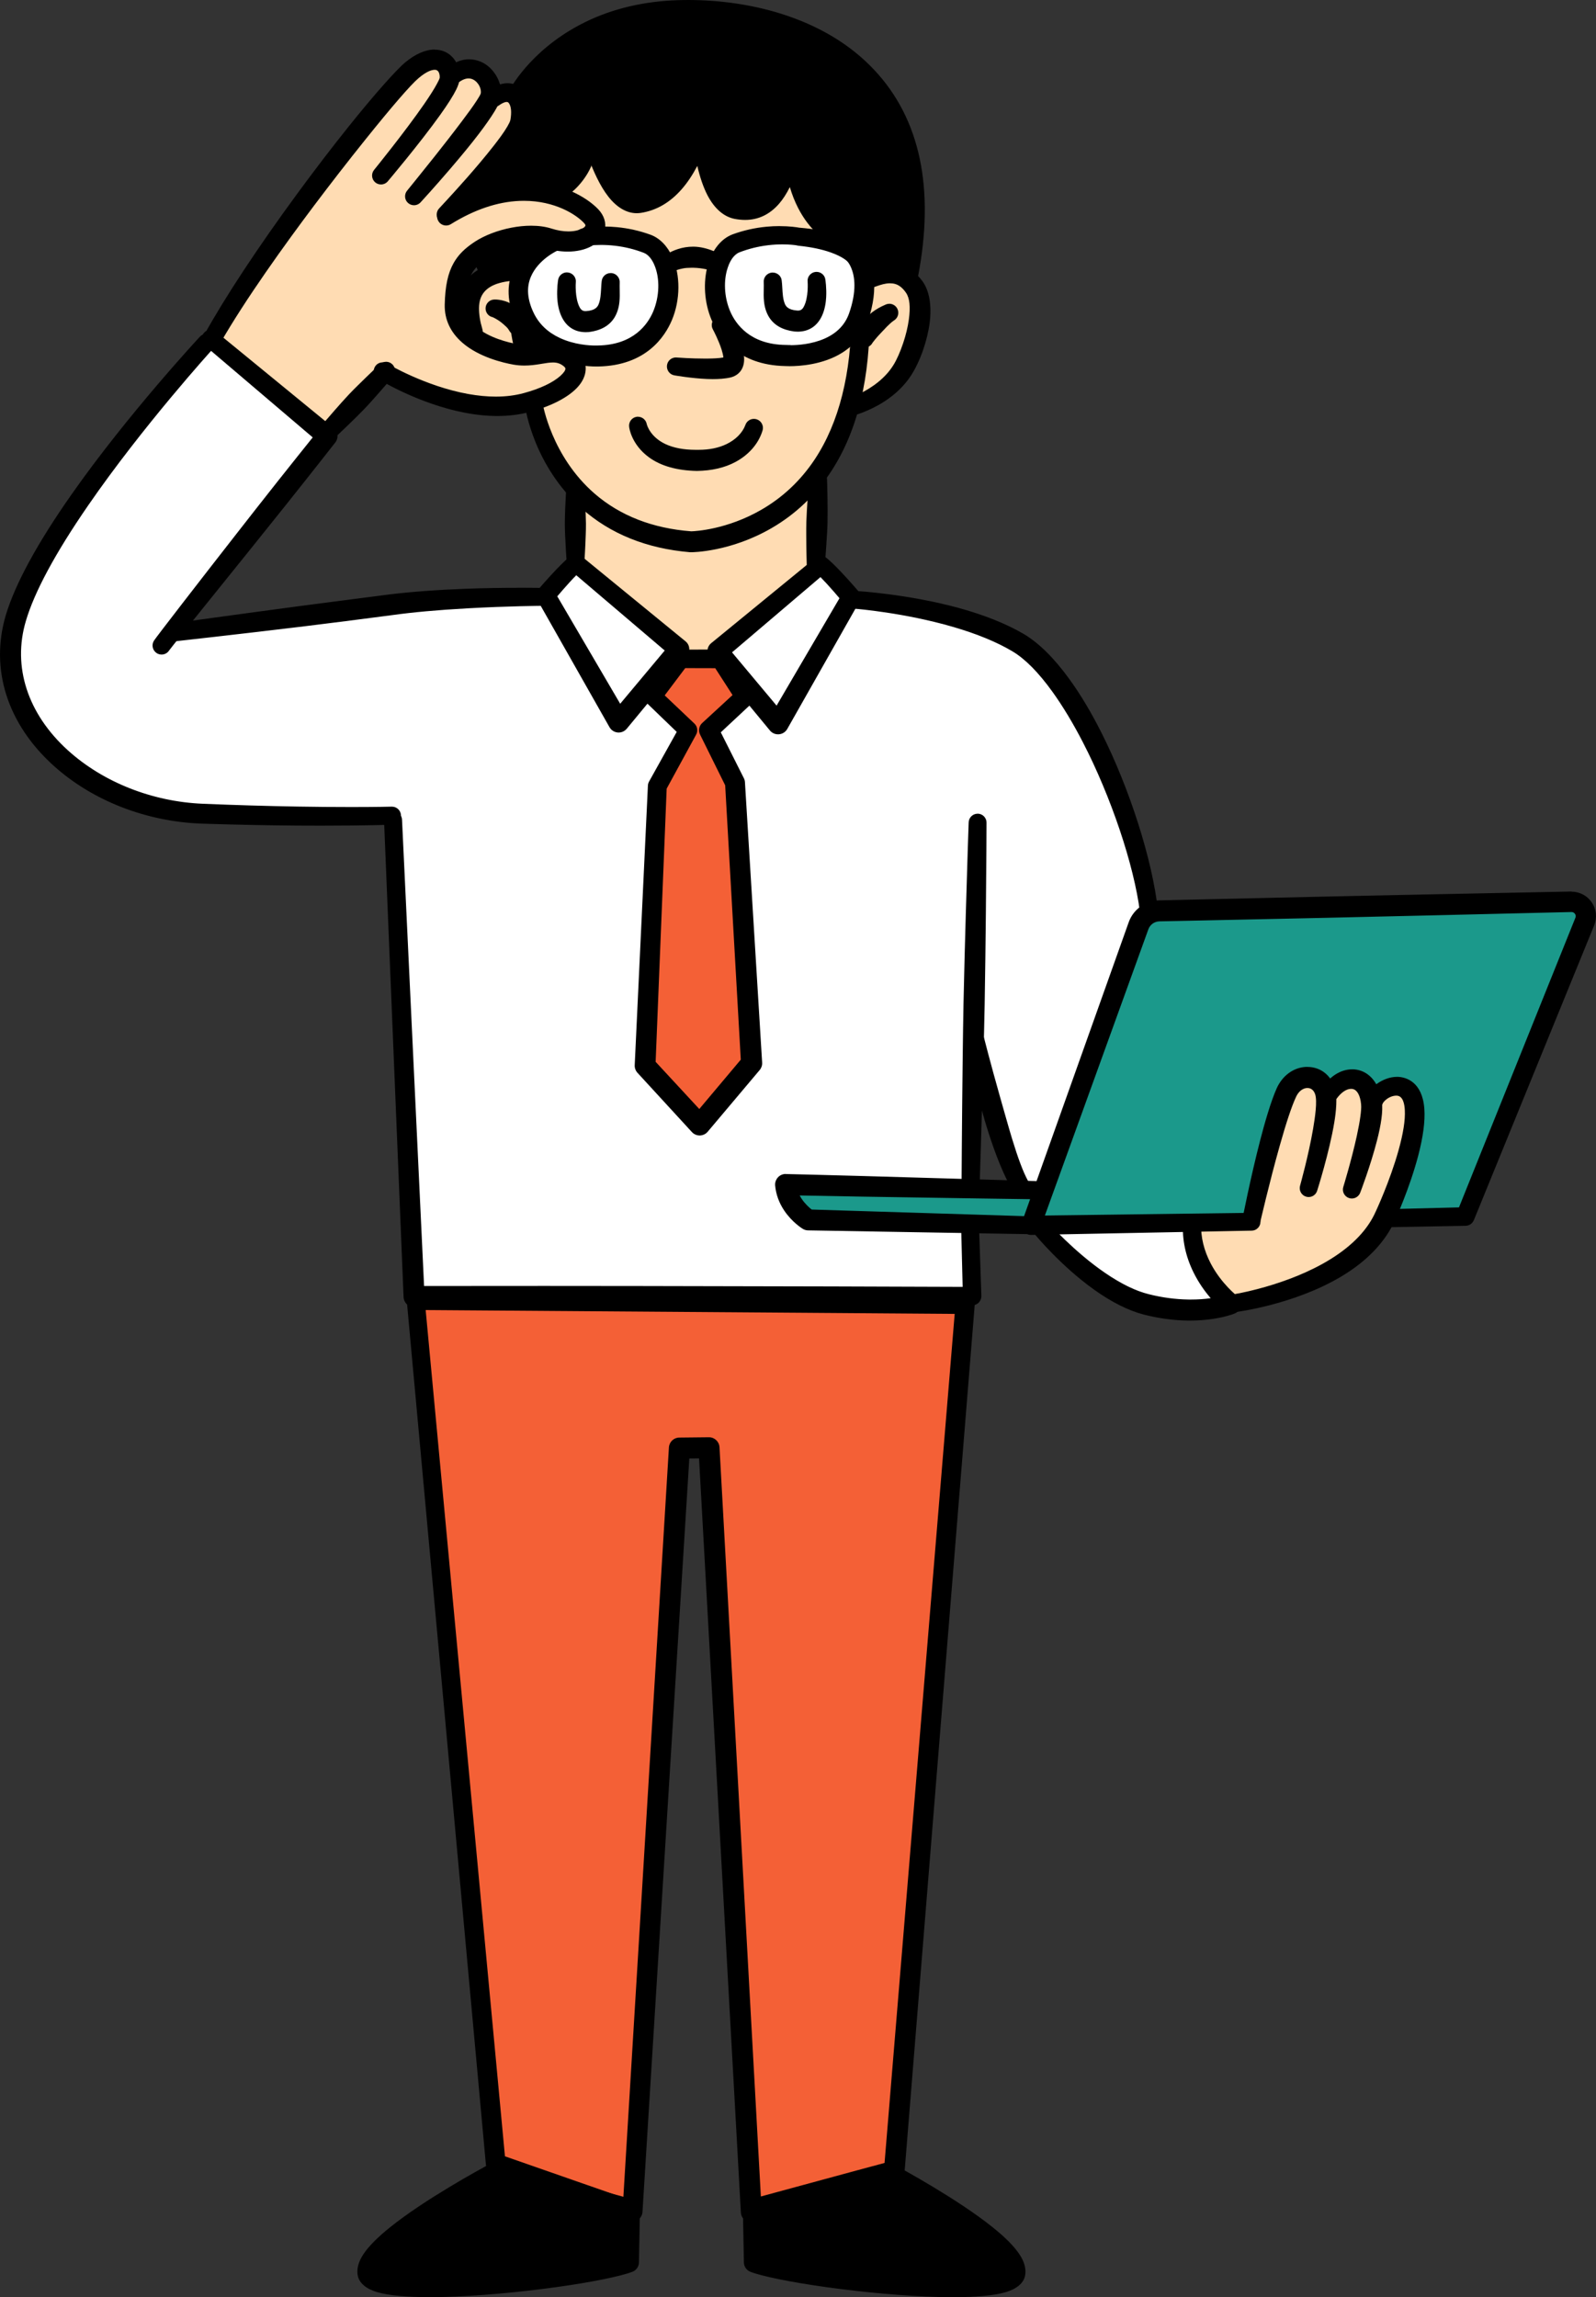 <?xml version="1.0" encoding="UTF-8"?>
<svg id="_レイヤー_2" data-name="レイヤー 2" xmlns="http://www.w3.org/2000/svg" viewBox="0 0 411.05 591.63">
  <rect x="0" y="0" width="411.05" height="591.63" fill="#333333" stroke="none"/>
  <defs>
    <style>
      .cls-1 {
        fill: #1b998b;
      }

      .cls-1, .cls-2, .cls-3, .cls-4 {
        fill-rule: evenodd;
      }

      .cls-2 {
        fill: #fff;
      }

      .cls-3 {
        fill: #f46036;
      }

      .cls-5 {
        fill: #ffdcb3;
      }
    </style>
  </defs>
  <g id="line">
    <g>
      <g id="_メガネを触る男性" data-name="メガネを触る男性">
        <g id="_白" data-name="白">
          <path class="cls-2" d="M55.8,87.98c9.44,8.21,18.88,16.42,28.32,24.64-12.39,16.2-24.77,32.41-37.16,48.61,18.47-2.41,37.95-4.39,58.36-5.76,12.25-.82,24.18-1.37,35.76-1.7l7.15-8.33c9.05,7.53,18.1,15.05,27.14,22.58-2.43,3.77-4.86,7.55-7.29,11.32l9.13,8.74-7.93,14.39-3.16,67.68,14.05,19.59,13.38-15.88-4.27-72.26-6.76-13.53,9.32-8.64c-2.28-3.84-4.57-7.69-6.85-11.53,9.05-7.03,18.09-14.07,27.14-21.1,2.38,2.55,4.76,5.09,7.15,7.64,9.49-.57,31.32-.41,47.44,14.21,10.43,9.45,15.07,21.86,21.17,38.17,4.13,11.05,6.46,20.69,7.83,27.67-8.36,23.77-16.72,47.55-25.08,71.32l-2.55,8.26c1.6,1.07,3.2,2.15,4.79,3.22,10.85-.21,21.69-.42,32.54-.62.28,2.63.97,6.41,2.83,10.6,1.73,3.91,3.87,6.8,5.54,8.73-3.8.62-15.14,1.96-26.92-4.42-8.11-4.39-12.76-10.46-14.96-13.79-2.5-1.18-5-2.36-7.5-3.54.54-1.97,1.08-3.95,1.62-5.92-1.06-1.17-2.11-2.33-3.17-3.5-4.02-13.1-8.03-26.2-12.05-39.3l-.92,41.22c-15.85-.48-31.69-.95-47.54-1.43,1.78,2.73,3.56,5.46,5.34,8.18,13.83.84,27.67,1.67,41.5,2.51.17,5.88.33,11.77.5,17.65-47.22-.33-94.44-.67-141.67-1-2.39-40.69-4.78-81.38-7.17-122.07-19.44-.56-38.89-1.12-58.33-1.68-4.29-.75-19.8-3.99-30.5-18-2.66-3.49-10.76-14.1-9.25-28.5.73-6.97,3.45-12.25,5.33-15.26,5.38-9.46,12.37-20.25,21.42-31.49,9.06-11.24,18.12-20.38,26.23-27.65Z"/>
          <path class="cls-2" d="M143.92,62.99c.96.25,2.33.49,3.97.4,2.33-.12,4.13-.85,5.18-1.38,2.29-.28,5.81-.42,9.88.62,2.57.66,4.66,1.61,6.22,2.48.51,1.01,1.02,2.02,1.53,3.02.95-.69,3.86-2.63,8-2.58,3.37.05,5.81,1.38,6.85,2.04,1.14-1.23,2.99-2.93,5.64-4.21,5.21-2.53,10.14-1.84,14-1.25,7.01,1.07,12.94,1.98,15.5,6.88,2.56,4.89.36,11.11-2.5,14.75-4.56,5.79-11.6,6.05-13.75,6.12-1.8.07-10.43.39-15.75-6.5-4.63-6-3.36-13.07-3.12-14.25-.99-.67-3.44-2.12-6.87-2.21-4.06-.11-6.92,1.74-7.86,2.4.25,1.35,1.16,7.1-2.4,12.69-3.8,5.97-9.92,7.41-11.5,7.75-6.11,1.33-14.12-.2-18.5-6.12-.8-1.08-4.19-5.66-2.75-11.5,1.57-6.37,7.57-8.89,8.23-9.15Z"/>
        </g>
        <g id="_肌色" data-name="肌色">
          <path class="cls-5" d="M99.07,96.01c-4.98,5.54-9.97,11.07-14.95,16.61-9.81-8.32-19.61-16.65-29.41-24.97,7.91-12.5,16.94-25.68,27.24-39.26,8.94-11.79,17.85-22.57,26.5-32.37,1.44-1.27,3.48-1.56,5.12-.75,2.16,1.07,2.48,3.45,2.5,3.62,2.75-1.33,5.9-1.03,8,.75,1.92,1.63,2.26,3.91,2.33,4.55.36-.08,3.09-.65,5.42,1.2,1.85,1.48,2.22,3.52,2.3,4.02-1.15,2.29-3.04,5.73-5.8,9.61-6.68,9.38-13.12,13.77-12.25,15.12.77,1.21,6.06-2.7,15.74-3.59,3.79-.35,9.05-.77,14.51,1.97,3.67,1.84,6.04,4.41,7.38,6.12-1,.55-2.53,1.28-4.5,1.75-4.75,1.14-7.81-.25-11.12-.62-6.93-.79-15.79,2.73-19.12,9.25-2.38,4.64-1.21,9.34-1,10.12,1.71,6.45,8.04,11.25,14,12.12,5.27.77,8.2-1.83,12.55.56.44.24,3.98,2.19,3.9,4.59-.13,4.02-10.36,7.05-15.95,7.98-5.12.85-17.34,1.76-33.38-8.38Z"/>
          <path class="cls-5" d="M123.88,86.17c-.44-1.15-.98-2.91-1.12-5.12-.12-1.84-.25-3.87.66-5.59,2.01-3.8,7.94-3.88,8.44-3.87,0,2.9.19,6.21.69,9.84.49,3.58,1.21,6.79,1.97,9.55-3.54-1.6-7.08-3.2-10.63-4.8Z"/>
          <path class="cls-5" d="M223.19,73.04c3.83-2,7.78-2.19,10.13-.28,2.07,1.69,2.22,4.45,2.38,7.25.44,7.97-3.38,14-4.28,15.34-3.6,5.43-8.35,8.18-10.9,9.41.78-4.88,1.45-10.14,1.92-15.75.48-5.65.7-10.99.74-15.97Z"/>
          <path class="cls-5" d="M145.01,48.39c2.64-2.42,5.29-4.83,7.93-7.25,1.86,5.33,6.35,9.16,11.46,9.71,6.72.73,13.6-4.32,15.21-12.08.62,6.75,5.81,11.91,11.83,12.36,4.73.35,9.4-2.25,12-6.62,3.71,5.32,7.42,10.64,11.12,15.96l-21.67.52c-1.89.81-5.53,2.73-7.35,6.61-3.33,7.08,1.71,15.63,6.39,19.66,6.94,5.97,18.16,6.37,28.09.91-.02,5.39-.75,13.36-4.22,22.21-1.96,5-4.33,9.09-6.5,12.25l.05,23.91c-8.93,7.24-17.87,14.49-26.8,21.73-1.79.04-3.58.07-5.37.11-9.17-7.96-18.33-15.92-27.5-23.87.12-6.17.25-12.33.38-18.5-2.15-2.29-4.89-5.67-7.25-10.25-2.34-4.53-3.51-8.69-4.12-11.75,1.55-.5,4.54-1.71,7.31-4.5,2.55-2.57,3.72-5.29,4.25-6.81,1.58.12,9.44.56,16.19-5.19,5.5-4.68,6.95-10.65,7.33-12.54-.42-2.08-1.35-5.12-3.58-8.08-5.67-7.53-14.92-8.17-16.5-8.25l-8.68-10.25Z"/>
          <path class="cls-5" d="M307.65,315.31c-.31,1.33-1.35,6.55,1.58,12,2.54,4.72,6.56,6.79,7.92,7.42,3.26-.06,20.11-.69,33.58-14.5,13.6-13.94,13.71-31,13.67-34.21.1-2.66-1.55-5.06-4-5.87-2.24-.74-4.76-.02-6.33,1.83-.17-.31-1.73-3.08-5.08-3.58-3.56-.53-5.94,1.97-6.14,2.19-.19-.24-2.43-3.01-6.11-2.77-3.36.22-5.19,2.76-5.42,3.08-3.19,11.31-6.39,22.61-9.58,33.92l-14.08.5Z"/>
        </g>
        <g id="_緑" data-name="緑">
          <path class="cls-1" d="M295.74,234.47l113.08-.96c-10.88,26.71-21.75,53.42-32.62,80.12-6.29.12-12.58.25-18.88.38,2.36-9.33,4.72-18.67,7.08-28,.1-2.66-1.55-5.06-4-5.87-2.24-.74-4.76-.02-6.33,1.83-.17-.31-1.73-3.08-5.08-3.58-3.56-.53-5.94,1.97-6.14,2.19-.19-.24-2.43-3.01-6.11-2.77-3.36.22-5.19,2.76-5.42,3.08-2.67,11.25-5.33,22.5-8,33.75-37.88-.12-75.75-.25-113.62-.38-2.43-2.99-4.87-5.98-7.3-8.98,21.75.56,43.51,1.12,65.26,1.68,9.36-24.17,18.72-48.33,28.08-72.5Z"/>
        </g>
        <g id="_オレンジ" data-name="オレンジ">
          <path class="cls-3" d="M168.1,179.34l9.13,8.74-7.93,14.39-3.16,72.02,14.05,15.25,13.38-15.88-4.27-72.26-6.76-13.53,9.32-8.64-6.33-9.74h-10.23s-7.2,9.65-7.2,9.65Z"/>
          <path class="cls-3" d="M107.1,335.05l20.57,222.16,35.23,12.33,12.08-196.6,7.61-.06,10.89,196.79,36.73-9.45,18.34-224.28-141.46-.89Z"/>
        </g>
      </g>
      <g>
        <g>
          <path class="cls-4" d="M222.64,72.02c.02-.09.65-3.27-5.38-8.87-.07-.04-3.43-2.21-6.85-6.04-2.74-3.07-5.93-7.74-6.78-13.46-.39,1.13-.96,2.51-1.74,3.91-2.48,4.43-5.95,6.86-10.04,7.04-.15,0-.29,0-.44,0-7.26,0-8.58-8.02-9.54-13.88-.22-1.36-.44-2.67-.71-3.77-1.95,3.85-8.52,15.72-15.57,15.82h-.18c-7.64,0-10.78-7.28-12.58-14.1-1.57,2.73-5.85,9.68-9.84,11.83l-.15.08-.17-.03s-3.51-.59-7.61-.59-7.45.58-9.77,1.71l-.05.02h-.05c-2.63.69-6.96,1.85-7.41,2.06l-2.33,1.14,1.74-1.92c.14-.16,14.3-15.81,15.55-19.34,1.2-3.42,1.19-6.99-.02-9.57l-.11-.24.14-.23c.08-.13,7.99-12.99,25.73-18.76.26-.11,7.29-2.97,18.78-2.97,10.23,0,20.56,2.26,30.71,6.72.17.06,20.34,7.55,26.1,29.21.04.11,4.69,14.32.63,34.01l-.14.67-.6-.33s-1.93-1.06-4.77-1.06c-1.99,0-3.95.5-5.84,1.49l-1.03.54.31-1.11Z"/>
          <path d="M177.27,2.38c8.24,0,18.74,1.51,30.51,6.68,0,0,20.06,7.23,25.81,28.88,0,0,4.7,14,.62,33.78,0,0-2-1.12-5.02-1.12-1.74,0-3.83.37-6.07,1.55,0,0,.95-3.36-5.53-9.36,0,0-13.62-8.71-13.68-21.95,0,0-2.54,12.85-12.08,13.26-.14,0-.28,0-.42,0-9.1,0-8.28-13.34-10.14-18.53,0,0-7.68,16.58-15.69,16.7-.06,0-.12,0-.18,0-7.88,0-10.76-8.22-12.4-14.93,0,0-5.43,10.13-10.25,12.72,0,0-3.5-.6-7.69-.6-3.36,0-7.17.38-9.99,1.76,0,0-6.85,1.77-7.5,2.09,0,0,14.36-15.84,15.65-19.51,1.29-3.67,1.18-7.37-.04-9.95,0,0,7.69-12.77,25.46-18.54,0,0,7.1-2.95,18.62-2.95M177.27,1.38c-11.27,0-18.32,2.75-18.97,3.01-17.89,5.83-25.65,18.43-25.97,18.96l-.28.46.23.48c1.16,2.46,1.16,5.89,0,9.19-1,2.85-11.49,14.81-15.45,19.17l-3.49,3.85,4.67-2.28c.44-.19,4.06-1.18,7.31-2.02l.1-.03.09-.04c2.25-1.1,5.46-1.66,9.55-1.66s7.49.58,7.52.58l.34.06.3-.16c3.66-1.97,7.51-7.8,9.43-10.99,1.9,6.64,5.21,13.32,12.75,13.32h.19c6.66-.1,12.82-10.12,15.36-14.87.14.75.28,1.56.41,2.39.99,6.04,2.35,14.3,10.04,14.3.15,0,.3,0,.46,0,4.27-.18,7.88-2.71,10.45-7.29.45-.8.83-1.6,1.15-2.35.97,4.12,3.19,8.2,6.56,11.98,3.22,3.61,6.4,5.77,6.95,6.14,5.73,5.33,5.18,8.3,5.18,8.33l-.63,2.24,2.07-1.11c1.82-.95,3.7-1.44,5.61-1.44,2.7,0,4.51.99,4.53,1l1.19.66.28-1.33c2.13-10.35,1.85-19.1,1.23-24.62-.64-5.78-1.75-9.26-1.88-9.65-5.71-21.44-25.4-29.15-26.4-29.52-10.21-4.48-20.6-6.75-30.89-6.75h0Z"/>
        </g>
        <g>
          <path class="cls-4" d="M123.99,64.47l.32-.19c5.36-3.13,10.36-3.79,13.6-3.79,2.78,0,4.5.47,4.57.49l1.05.29-.91.61c-2.03,1.35-8.16,8.28-8.22,8.35l-.14.16-8.81.27-1.46-6.18Z"/>
          <path d="M137.9,60.99c2.74,0,4.44.47,4.44.47-2.1,1.41-8.32,8.43-8.32,8.43l-8.19.25-1.28-5.43c5.2-3.04,10.03-3.72,13.35-3.72M137.9,59.99c-3.31,0-8.39.67-13.85,3.86l-.64.37.17.72,1.28,5.43.19.79.82-.02,8.19-.25h.43s.29-.34.29-.34c1.7-1.93,6.49-7.17,8.12-8.26l1.81-1.21-2.1-.58c-.07-.02-1.86-.51-4.7-.51h0Z"/>
        </g>
        <g>
          <path class="cls-4" d="M234.15,72.67c-.11,0-.22,0-.33-.03-.48-.09-.89-.36-1.17-.76-.28-.4-.38-.89-.29-1.37,3.8-21.24.19-37.81-10.73-49.23-5.6-5.86-13.06-10.27-22.16-13.1-9.02-2.81-17.41-3.4-22.87-3.4-1.07,0-2.14.02-3.18.07-8.13.33-15.56,2.19-22.07,5.53-11.76,6.03-16.59,14.91-16.64,14.99-.31.59-.92.97-1.59.97h0c-.29,0-.57-.07-.83-.2-.88-.46-1.22-1.54-.77-2.42.05-.1,5.19-10.05,18-16.84,6.97-3.7,14.95-5.81,23.71-6.27,1.33-.07,2.7-.1,4.05-.1,8.13,0,16.26,1.19,23.51,3.44,9.81,3.04,17.88,7.87,23.98,14.37,11.75,12.5,15.51,30.29,11.18,52.88-.16.86-.91,1.49-1.79,1.49Z"/>
          <path d="M177.27,1c7.23,0,15.42.95,23.36,3.41,8.76,2.71,17.2,7.25,23.77,14.23,10.14,10.78,15.85,27.44,11.05,52.44-.12.64-.68,1.08-1.3,1.08-.08,0-.16,0-.24-.02-.72-.13-1.19-.82-1.06-1.54,4.26-23.77-1.15-39.52-10.86-49.67-6.21-6.5-14.16-10.68-22.38-13.24-7.84-2.44-15.93-3.42-23.01-3.42-1.09,0-2.16.02-3.21.07-9.23.37-16.57,2.66-22.28,5.59-12.04,6.17-16.85,15.2-16.85,15.2-.23.45-.68.7-1.15.7-.2,0-.41-.05-.6-.15-.64-.33-.88-1.11-.55-1.75,0,0,4.97-9.83,17.79-16.63,6.01-3.18,13.74-5.7,23.5-6.21,1.3-.07,2.65-.1,4.03-.1M177.27,0c-1.37,0-2.74.03-4.08.1-8.83.47-16.88,2.59-23.92,6.33-12.95,6.87-18.01,16.65-18.22,17.06-.58,1.12-.14,2.51.99,3.09.33.17.69.26,1.06.26.86,0,1.65-.48,2.04-1.24.04-.08,4.84-8.83,16.42-14.77,6.45-3.31,13.81-5.15,21.87-5.48,1.04-.04,2.1-.07,3.17-.07,5.42,0,13.76.59,22.72,3.38,9.02,2.81,16.41,7.18,21.95,12.97,10.81,11.3,14.37,27.72,10.6,48.8-.11.6.02,1.22.37,1.73.35.51.88.86,1.49.97.14.03.28.04.42.04,1.12,0,2.08-.8,2.28-1.9,4.37-22.75.56-40.69-11.31-53.31-6.17-6.56-14.31-11.43-24.2-14.5-7.29-2.26-15.48-3.46-23.66-3.46h0Z"/>
        </g>
        <g>
          <path class="cls-4" d="M110.19,589.45c-10.16,0-15.39-1.22-15.97-3.72-1.87-7.95,29.48-25.04,33.06-26.96l.18-.09,35.33,9.84-.35,14.47-.31.12c-6.26,2.39-33.74,6.34-51.93,6.34h0Z"/>
          <path d="M127.51,559.22l34.76,9.68-.33,13.75c-6.3,2.4-33.92,6.31-51.75,6.31-8.6,0-14.92-.91-15.49-3.33-1.83-7.81,32.81-26.4,32.81-26.4M127.39,558.15l-.35.19c-.09.05-8.8,4.74-17.17,10.32-17.44,11.64-16.46,15.82-16.14,17.19.41,1.76,2.57,4.1,16.46,4.1,18.24,0,45.81-3.98,52.11-6.37l.63-.24.02-.67.33-13.75.02-.78-.75-.21-34.76-9.68-.39-.11h0Z"/>
        </g>
        <g>
          <path class="cls-4" d="M110.74,591.13c-5.89,0-10.51-.43-13.36-1.24-2.66-.76-4.34-2.11-4.72-3.79-.36-1.55.11-3.37,1.36-5.24,1.32-1.99,3.61-4.31,6.81-6.87,8.95-7.18,22.99-14.83,25.71-16.29l.1-.06c.22-.12.47-.19.72-.21v-.11l.63.15,34.82,9.45c.91.25,1.53,1.09,1.51,2.03l-.26,13.75c-.02.87-.56,1.63-1.37,1.94-2.96,1.15-10.36,2.64-19.31,3.9-10.05,1.4-20.61,2.33-28.97,2.55-1.26.03-2.49.05-3.68.05ZM96.75,585.13s.13.05.21.08l.18.09c.57.3,1.41.56,2.57.78,2.36.46,5.68.7,9.88.7,3.29,0,7.16-.15,11.5-.43,6.37-.42,13.41-1.12,20.35-2.02,8.33-1.09,14.99-2.27,18.42-3.25l.31-10.64-32.47-9.26c-3.89,2.18-16.25,9.27-24.33,15.93-2.89,2.39-4.82,4.36-5.89,6.01-.47.73-.88,1.48-.75,2.03,0,0,0,0,.01,0Z"/>
          <path d="M127.51,557.92c.12,0,.24.02.35.05v-.03l34.82,9.45c.69.19,1.16.82,1.14,1.54l-.26,13.75c-.02.66-.43,1.25-1.05,1.48-2.91,1.13-10.29,2.62-19.2,3.87-9.12,1.27-19.85,2.3-28.91,2.54-1.26.03-2.48.05-3.66.05-5.57,0-10.26-.38-13.23-1.22-2.62-.75-4.06-2.04-4.37-3.42-.32-1.38.09-3.06,1.28-4.86,1.36-2.06,3.77-4.4,6.71-6.75,9.84-7.9,25.76-16.29,25.74-16.29.19-.11.41-.16.63-.16M109.59,587.29c3.51,0,7.44-.16,11.53-.43,6.75-.44,13.92-1.18,20.39-2.03,8.26-1.09,15.36-2.32,18.84-3.37l.34-11.39-33.04-9.43h0c-2.71,1.51-16.03,9.03-24.58,16.09-2.62,2.17-4.78,4.26-5.99,6.12-.59.92-.98,1.72-.82,2.42.06.23.34.33.66.49.67.35,1.59.61,2.71.83,2.54.5,5.99.71,9.98.71M126.86,556.63v.38c-.16.05-.31.11-.46.19h-.02s-.08.05-.08.05c-2.73,1.46-16.81,9.13-25.79,16.34-3.24,2.59-5.57,4.94-6.92,6.98-1.32,1.99-1.81,3.94-1.42,5.63.43,1.87,2.23,3.35,5.07,4.16,2.93.84,7.47,1.26,13.5,1.26,1.18,0,2.42-.02,3.69-.05,8.38-.22,18.96-1.15,29.02-2.55,8.99-1.26,16.43-2.77,19.42-3.93.99-.37,1.66-1.31,1.69-2.39l.26-13.76c.03-1.17-.74-2.21-1.87-2.52l-34.83-9.45-1.26-.34h0ZM97.22,584.79c.08-.46.51-1.12.69-1.41,1.04-1.61,2.93-3.53,5.78-5.89,7.93-6.54,20-13.5,24.07-15.78l31.9,9.1-.29,9.89c-3.49.95-9.97,2.09-17.99,3.14-6.95.91-13.97,1.61-20.32,2.02-4.32.29-8.18.43-11.46.43-4.16,0-7.45-.23-9.78-.69-1.11-.21-1.91-.45-2.43-.73-.05-.03-.1-.05-.15-.08h0Z"/>
        </g>
        <g>
          <path class="cls-4" d="M245.96,589.45c-18.19,0-45.67-3.96-51.93-6.34l-.31-.12-.35-14.47,35.33-9.84.18.09c3.58,1.92,34.93,19.01,33.06,26.96-.59,2.5-5.81,3.72-15.97,3.72Z"/>
          <path d="M228.64,559.22s34.64,18.6,32.81,26.4c-.57,2.42-6.89,3.33-15.49,3.33-17.84,0-45.45-3.91-51.75-6.31l-.33-13.75,34.76-9.68M228.76,558.15l-.39.11-34.76,9.68-.75.21.02.78.33,13.75.02.67.63.24c6.29,2.4,33.87,6.37,52.11,6.37,13.89,0,16.05-2.34,16.46-4.1.32-1.37,1.3-5.55-16.14-17.19-8.37-5.59-17.09-10.28-17.17-10.32l-.35-.19h0Z"/>
        </g>
        <g>
          <path class="cls-4" d="M245.41,591.13c-1.19,0-2.42-.02-3.68-.05-8.36-.22-18.92-1.15-28.97-2.55-8.95-1.26-16.35-2.75-19.31-3.9-.81-.3-1.35-1.07-1.37-1.94l-.26-13.75c-.02-.94.6-1.77,1.51-2.03,29.93-8.12,34.18-9.28,34.84-9.44h0c.16-.05.32-.07.48-.07.3,0,.6.08.86.22l.26.14v.02c2.13,1.14,16.5,8.92,25.57,16.2,3.2,2.56,5.49,4.87,6.81,6.87,1.24,1.87,1.71,3.69,1.36,5.24-.38,1.68-2.06,3.03-4.72,3.79-2.85.81-7.47,1.24-13.36,1.24h0ZM196.3,581.08c3.43.98,10.09,2.16,18.42,3.25,6.94.91,13.98,1.61,20.35,2.02,4.33.29,8.2.43,11.5.43,4.2,0,7.52-.24,9.88-.7,1.16-.22,2-.48,2.57-.78l.18-.09c.09-.05.22-.11.26-.14.1-.48-.32-1.23-.78-1.96-1.07-1.65-2.99-3.62-5.88-6.01-8.07-6.65-20.43-13.75-24.33-15.93l-32.47,9.26.31,10.64Z"/>
          <path d="M228.64,557.9c.21,0,.42.05.62.16v.03s15.91,8.39,25.76,16.29c2.94,2.35,5.35,4.69,6.71,6.75,1.19,1.79,1.6,3.48,1.28,4.86-.31,1.38-1.75,2.67-4.37,3.42-2.96.85-7.66,1.22-13.23,1.22-1.18,0-2.41-.02-3.66-.05-9.07-.24-19.79-1.28-28.91-2.54-8.91-1.25-16.29-2.74-19.2-3.87-.62-.23-1.03-.82-1.05-1.48l-.26-13.75c-.02-.72.45-1.35,1.14-1.54,0,0,34.82-9.45,34.83-9.45.11-.03.23-.05.35-.05M246.56,587.29c3.99,0,7.44-.21,9.98-.71,1.11-.22,2.03-.47,2.71-.83.31-.16.6-.26.66-.49.17-.7-.22-1.49-.82-2.42-1.2-1.86-3.37-3.96-5.99-6.12-8.56-7.06-21.88-14.58-24.58-16.09l-33.04,9.43.34,11.39c3.49,1.05,10.58,2.29,18.84,3.37,6.47.85,13.64,1.59,20.39,2.03,4.09.27,8.02.43,11.53.43M228.64,556.9c-.2,0-.41.03-.6.08v.02c-.97.24-6.04,1.62-34.83,9.44-1.14.31-1.91,1.35-1.88,2.52l.26,13.74c.03,1.08.69,2.02,1.7,2.4,2.99,1.16,10.43,2.67,19.41,3.93,10.06,1.4,20.64,2.33,29.02,2.55,1.27.03,2.51.05,3.69.05,6.03,0,10.57-.42,13.5-1.26,2.85-.81,4.65-2.29,5.07-4.16.39-1.69-.1-3.64-1.43-5.63-1.35-2.04-3.67-4.39-6.92-6.98-8.97-7.2-23.08-14.88-25.54-16.2l-.35-.21c-.33-.19-.71-.28-1.1-.28h0ZM196.49,570.81l31.9-9.1c4.07,2.28,16.15,9.25,24.07,15.78,2.85,2.36,4.74,4.29,5.78,5.9.18.28.61.95.68,1.4-.05.02-.1.05-.15.07-.53.28-1.33.52-2.43.73-2.33.46-5.62.69-9.79.69-3.28,0-7.14-.15-11.46-.43-6.35-.41-13.38-1.11-20.32-2.02-8.03-1.06-14.5-2.19-17.99-3.14l-.29-9.89h0Z"/>
        </g>
        <g>
          <path class="cls-4" d="M193.49,571.85c-.47,0-.92-.15-1.29-.42-.53-.38-.85-.98-.89-1.63l-10.8-194.69-3.45.03-12.09,194.54c-.04.65-.38,1.23-.92,1.6-.35.23-.75.35-1.15.35-.23,0-.46-.04-.68-.12l-35.22-12.36c-.75-.27-1.28-.96-1.36-1.74-.2-2.16-19.29-210.8-20.31-221.73l-.04-.45c-.05-.51.13-1.02.48-1.39.23-.24.53-.42.85-.51v-.07l.5-.02,141.46.74c.55.01,1.08.25,1.44.64.37.41.55.94.51,1.49l-18.15,224.3c-.07.92-.72,1.69-1.62,1.91l-36.72,9.47c-.18.04-.36.07-.54.07ZM182.6,370.67c1.17,0,2.14.92,2.21,2.09l10.72,194.13,32.67-8.38,18.23-220.62-137.34-1,20.5,218.83,31.42,10.97c1.44-23.73,11.79-193.88,11.79-193.88.07-1.16,1.03-2.07,2.19-2.07l7.63-.08Z"/>
          <path d="M107.11,333.73l141.46.74c.41,0,.8.18,1.08.48.28.3.41.7.38,1.11l-18.15,224.3c-.06.71-.56,1.29-1.24,1.47l-36.73,9.47c-.14.03-.28.05-.42.05-.35,0-.7-.11-1-.33-.41-.29-.66-.76-.69-1.26l-10.83-195.16-4.39.04-12.12,195c-.03.49-.29.94-.7,1.22-.26.17-.57.26-.87.26-.17,0-.35-.03-.52-.09l-35.22-12.36c-.57-.21-.97-.72-1.02-1.32,0,0-20.33-222.18-20.36-222.18-.03-.37.09-.73.34-1,.25-.27.61-.42.98-.42v-.03M161.46,567.38c1.28-21.01,11.82-194.53,11.82-194.53.06-.89.79-1.6,1.69-1.6l7.61-.08s.01,0,.02,0c.91,0,1.66.71,1.71,1.62,0,0,9.6,173.86,10.75,194.74l33.61-8.62,18.3-221.52-138.44-1.01,20.58,219.7,32.35,11.29M106.11,332.72v.25c-.26.12-.51.3-.71.51-.45.48-.67,1.12-.61,1.78l.08.91h0c1.41,15.18,20.07,219.14,20.27,221.27.09.98.75,1.83,1.68,2.17l35.23,12.36c.27.1.56.14.85.14.5,0,1-.15,1.42-.42.68-.45,1.1-1.2,1.15-1.99l12.06-194.07,2.51-.02,10.77,194.21c.04.81.44,1.54,1.1,2.01.45.33,1,.52,1.58.52.22,0,.44-.03.66-.08l36.74-9.47c1.1-.28,1.9-1.22,1.99-2.35l18.15-224.3c.06-.69-.17-1.36-.64-1.87-.46-.5-1.11-.79-1.79-.81l-141.48-.74h-1.01ZM130.05,555.35l-20.42-217.95,136.25.99-18.15,219.73-31.74,8.14-10.68-193.53c-.08-1.44-1.27-2.57-2.71-2.57l-7.64.08c-1.41,0-2.59,1.11-2.68,2.53l-11.74,193.22-30.49-10.64h0Z"/>
        </g>
        <g>
          <path class="cls-4" d="M306.1,339.62c-3.68-.03-7.53-.55-11.45-1.54-3.97-1.05-8.23-3.2-12.68-6.4-8.43-6.06-15.04-14.06-15.1-14.14-.3-.36-.45-.82-.42-1.3.04-.48.26-.91.63-1.22.32-.28.74-.43,1.16-.43.53,0,1.03.23,1.38.64.06.07,6.59,7.46,14.74,13.04,4.17,2.85,7.99,4.71,11.37,5.53,3.45.87,6.95,1.34,10.42,1.39h.63c2.1,0,4.11-.16,6.01-.48-1.52-1.68-3.43-4.15-4.96-7.25-2.01-4.07-2.9-8.29-2.64-12.52.04-.97.84-1.73,1.81-1.73h.11c.48.03.93.24,1.26.6.33.36.5.83.47,1.31-.12,3.55.74,7.1,2.54,10.54,2.78,5.3,6.89,8.49,6.93,8.52.6.46.91,1.22.8,1.97-.11.75-.61,1.4-1.32,1.68-.17.07-4.33,1.79-11.39,1.79,0,0-.31,0-.31,0Z"/>
          <path d="M307,313.71s.05,0,.08,0c.73.03,1.3.66,1.26,1.38-.14,4.17,1.04,7.82,2.6,10.8,2.87,5.47,7.07,8.69,7.07,8.69.46.35.69.93.61,1.5-.08.58-.46,1.07-1.01,1.29,0,0-4.16,1.75-11.2,1.75-.1,0-.2,0-.31,0-3.22-.03-7.04-.44-11.33-1.53-4.27-1.13-8.6-3.51-12.51-6.32-8.48-6.09-15.01-14.05-15.01-14.05-.46-.54-.4-1.36.15-1.83.24-.21.54-.31.84-.31.37,0,.74.16.99.46,0,0,6.54,7.45,14.84,13.14,3.64,2.48,7.61,4.65,11.53,5.61,3.98,1.01,7.53,1.36,10.53,1.41.22,0,.43,0,.64,0,2.97,0,5.35-.33,7-.66-1.61-1.69-3.8-4.36-5.5-7.8-1.68-3.4-2.88-7.56-2.59-12.27.03-.71.61-1.26,1.31-1.26M307,312.71h0c-1.23,0-2.25.97-2.31,2.21-.26,4.3.64,8.6,2.69,12.76,1.35,2.75,3.01,5.01,4.43,6.67-1.61.23-3.3.34-5.04.34-.21,0-.41,0-.62,0-3.42-.05-6.89-.51-10.3-1.38-3.32-.81-7.09-2.65-11.21-5.46-8.1-5.54-14.59-12.9-14.66-12.97-.42-.51-1.07-.8-1.74-.8-.54,0-1.07.19-1.49.55-.47.4-.75.95-.8,1.56-.05.61.14,1.21.54,1.67.26.31,6.7,8.12,15.19,14.21,4.5,3.23,8.81,5.41,12.84,6.48,3.97,1.01,7.86,1.53,11.58,1.56h.31c7.16,0,11.41-1.75,11.59-1.83.85-.34,1.48-1.13,1.61-2.07.13-.93-.25-1.86-.99-2.43-.04-.03-4.07-3.17-6.79-8.36-1.76-3.37-2.6-6.83-2.48-10.3.03-.6-.19-1.2-.6-1.66-.42-.46-.99-.73-1.61-.76-.03,0-.08,0-.12,0h0Z"/>
        </g>
        <g>
          <path class="cls-4" d="M106.64,336.15c-1.19,0-2.16-.93-2.21-2.12l-5.03-122.75c-.02-.49.15-.96.48-1.32.33-.36.78-.56,1.26-.58h0c1.06,0,1.85.76,1.89,1.74l5.7,120.6c4.64,0,16.53-.02,31.57-.02,7.34,0,15.44,0,23.81.01,36.3.04,76.36.19,84.31.22l-.4-15.85c-.03-.98.75-1.81,1.74-1.85h0c1.03,0,1.82.77,1.85,1.74l.6,17.78c.01.51-.18,1-.53,1.37-.35.36-.84.57-1.34.57-.46,0-46.67.26-86.23.37-30.2.09-57.22.09-57.49.09Z"/>
          <path d="M101.23,209.89c.7,0,1.29.56,1.32,1.26l5.72,121.08c4.26,0,16.46-.02,32.03-.02,7.35,0,15.45,0,23.83.02,35.9.04,76.8.19,84.83.22l-.41-16.36c-.02-.72.54-1.31,1.26-1.34.01,0,.02,0,.03,0,.7,0,1.28.55,1.3,1.26l.6,17.78c.01.37-.13.73-.39,1-.26.27-.61.41-.99.41,0,0-46.22.26-86.23.37-30.55.09-57.49.09-57.49.09-.92,0-1.67-.72-1.71-1.64l-5.03-122.74c-.03-.73.53-1.35,1.27-1.38.02,0,.04,0,.06,0M101.23,208.89h0s-.07,0-.11,0c-.61.02-1.18.28-1.6.74-.42.46-.64,1.06-.61,1.68l5.03,122.74c.06,1.46,1.25,2.6,2.71,2.6.27,0,27.29,0,57.49-.09,39.56-.11,85.77-.37,86.24-.37.64,0,1.26-.26,1.7-.72.44-.46.69-1.09.67-1.73l-.6-17.78c-.04-1.25-1.05-2.23-2.3-2.23h-.06c-1.28.05-2.27,1.11-2.24,2.37l.38,15.33c-11.65-.05-50.83-.18-83.8-.22-8.37-.01-16.48-.02-23.83-.02-14.54,0-26.13.02-31.08.02l-5.68-120.12c-.05-1.24-1.07-2.21-2.32-2.21h0Z"/>
        </g>
        <g>
          <path class="cls-4" d="M262.7,307.03c-.65,0-1.25-.35-1.58-.92-1.96-3.22-4.25-8.79-6.28-15.28-.9-2.87-1.78-6.04-2.61-9.41-1.91-7.73-3.04-14.21-3.05-14.28-.1-.46,0-.94.25-1.35.26-.4.66-.68,1.13-.77.12-.03.25-.04.38-.04.84,0,1.58.6,1.75,1.43.01.06,1.94,7.64,4.38,16.22,0,0,1.2,4.25,1.52,5.39l.18.63c.46,1.6.91,3.19,1.38,4.73,1.59,5.21,2.9,8.67,4.13,10.92.24.41.3.9.17,1.37-.13.47-.43.86-.85,1.1-.27.16-.59.25-.91.25Z"/>
          <path d="M250.94,265.49c.6,0,1.13.42,1.26,1.03,0,0,1.92,7.56,4.39,16.25.5,1.77,1.01,3.59,1.53,5.39.52,1.81,1.03,3.62,1.57,5.37,1.35,4.41,2.74,8.4,4.17,11.02.37.63.15,1.44-.48,1.8-.21.12-.44.18-.67.18-.46,0-.9-.24-1.14-.66-2.07-3.4-4.34-9.11-6.24-15.18-.98-3.13-1.86-6.36-2.6-9.38-1.93-7.81-3.05-14.24-3.05-14.24-.15-.71.3-1.4,1-1.54.09-.02.19-.03.28-.03M250.94,264.49c-.17,0-.33.02-.5.05-.59.12-1.1.47-1.44.99-.34.52-.45,1.13-.32,1.74,0,.03,1.14,6.52,3.05,14.27.83,3.37,1.71,6.55,2.62,9.43,2.04,6.52,4.35,12.14,6.34,15.4.4.7,1.17,1.14,2,1.14.41,0,.82-.11,1.17-.32.53-.3.92-.8,1.08-1.4.16-.6.08-1.23-.23-1.76-1.19-2.19-2.49-5.63-4.07-10.81-.48-1.57-.95-3.22-1.41-4.83l-.15-.52c-.33-1.16-.66-2.32-.99-3.48l-.54-1.91c-2.44-8.57-4.36-16.15-4.38-16.22-.21-1.02-1.16-1.79-2.23-1.79h0Z"/>
        </g>
        <g>
          <path class="cls-4" d="M249.92,307.22c-.48,0-.94-.2-1.27-.55-.34-.35-.52-.81-.51-1.3,0-.14.08-15.06.29-32.74.05-4.55.12-9.29.21-14.04.17-8.28.41-16.65.6-23.38.38-13.27.73-23.29.73-23.39.02-.96.82-1.75,1.79-1.75.52,0,.96.2,1.3.54.34.35.52.8.51,1.29,0,.09-.04,10.11-.17,23.39-.07,6.71-.15,15.07-.31,23.39-.09,4.75-.21,9.48-.33,14.03-.47,17.68-.97,32.59-.97,32.74-.02.99-.82,1.78-1.82,1.78h-.04Z"/>
          <path d="M251.77,210.57s.02,0,.03,0c.72,0,1.29.6,1.27,1.32,0,0-.04,9.96-.17,23.39-.07,7.14-.16,15.27-.31,23.38-.09,4.74-.21,9.48-.33,14.03-.48,17.88-.97,32.73-.97,32.73-.01.72-.6,1.29-1.32,1.29-.01,0-.02,0-.03,0-.73,0-1.31-.61-1.3-1.35,0,0,.08-14.86.29-32.74.06-4.55.12-9.29.21-14.03.17-8.12.4-16.23.6-23.38.38-13.42.73-23.38.73-23.38.01-.71.59-1.27,1.29-1.27M251.77,209.57c-1.24,0-2.27,1.01-2.29,2.25,0,.08-.36,10.1-.73,23.37-.19,6.7-.43,15.03-.6,23.38-.09,4.61-.15,9.09-.21,14.04-.21,17.68-.29,32.6-.29,32.75-.01.61.22,1.2.66,1.65.43.45,1.01.69,1.63.7h0c1.3,0,2.34-1.02,2.36-2.27,0-.14.5-15.05.97-32.73.12-4.51.24-9.3.33-14.03.15-8.19.23-16.27.31-23.39.14-13.28.17-23.3.17-23.4.01-.6-.22-1.18-.65-1.63-.43-.44-1-.69-1.61-.7h0s-.04,0-.04,0h0Z"/>
        </g>
        <g>
          <path class="cls-4" d="M295.91,236.41c-.92,0-1.7-.69-1.81-1.61-1.56-12.31-7.34-29.5-14.71-43.8-2.58-5-5.25-9.43-7.92-13.15-3.6-4.99-7.08-8.51-10.34-10.46-4.03-2.42-9.24-4.58-15.49-6.4-12.58-3.66-25.05-4.67-25.17-4.67-.98-.07-1.73-.93-1.67-1.91.06-.94.85-1.68,1.79-1.68h.13c.12.01,13,.76,26.03,4.32,6.55,1.79,12.13,4.02,16.59,6.62,3.88,2.28,7.82,6.18,11.73,11.59,2.82,3.9,5.58,8.53,8.22,13.77,7.21,14.33,13.02,32.55,14.44,45.36.06.48-.08.95-.38,1.34-.3.38-.74.63-1.22.68-.07,0-.14.01-.22.01Z"/>
          <path d="M220.58,153.22s.06,0,.09,0c0,0,12.8.72,25.94,4.3,5.77,1.58,11.6,3.73,16.47,6.56,3.92,2.3,7.87,6.31,11.58,11.45,2.89,3.99,5.65,8.67,8.18,13.7,7.49,14.87,13.01,32.81,14.39,45.19.09.72-.43,1.38-1.16,1.47-.05,0-.11,0-.16,0-.66,0-1.23-.49-1.31-1.17-1.53-12.08-7.3-29.5-14.76-43.97-2.49-4.84-5.18-9.34-7.96-13.21-3.39-4.7-6.91-8.46-10.49-10.6-4.6-2.77-10.13-4.86-15.61-6.45-12.78-3.72-25.27-4.69-25.27-4.69-.72-.05-1.26-.66-1.21-1.38.05-.68.61-1.21,1.29-1.21M220.58,152.22c-1.2,0-2.21.94-2.29,2.14-.08,1.26.87,2.35,2.13,2.44.12,0,12.53,1.01,25.06,4.66,6.21,1.81,11.38,3.95,15.37,6.35,3.2,1.92,6.63,5.39,10.19,10.33,2.66,3.7,5.32,8.1,7.89,13.09,7.24,14.03,13.13,31.57,14.66,43.64.14,1.16,1.13,2.04,2.31,2.04.09,0,.18,0,.28-.02.62-.07,1.17-.38,1.55-.87.38-.49.55-1.09.48-1.71-1.43-12.85-7.25-31.15-14.49-45.52-2.64-5.26-5.42-9.91-8.26-13.83-3.95-5.47-7.95-9.42-11.88-11.73-4.5-2.62-10.12-4.86-16.71-6.67-13.09-3.57-26.02-4.33-26.14-4.34-.04,0-.09,0-.15,0h0Z"/>
        </g>
        <g>
          <path class="cls-4" d="M126.31,72.31c-.7,0-1.32-.39-1.63-1.01-.49-.67-.9-1.35-1.21-2-.18-.37-.31-.71-.39-1.03-.15-.57-.23-1.15-.24-1.8-.03-1.21.13-1.9.13-1.92.02-.88.81-1.65,1.78-1.65,1.01.03,1.77.81,1.8,1.75.06.16.19.55.38,1.14.05.15.1.3.16.46.09.25.19.51.27.81.06.19.1.39.14.6l.05.22c.04.19.08.38.12.58.08.41.17.84.3,1.29.19.36.22.86.07,1.32-.16.46-.48.84-.92,1.05-.25.13-.53.19-.81.19h0Z"/>
          <path d="M124.75,63.39s.03,0,.04,0c.72.02,1.28.62,1.26,1.34,0,0,.15.43.4,1.21.11.36.29.77.43,1.27.07.24.12.51.18.79.13.58.22,1.22.43,1.9.33.65.06,1.45-.6,1.78-.19.09-.39.14-.59.14-.49,0-.96-.27-1.19-.73-.5-.7-.9-1.35-1.21-2-.15-.32-.28-.64-.36-.94-.17-.63-.22-1.2-.23-1.68-.03-1.16.12-1.8.12-1.8.02-.7.6-1.26,1.3-1.26M124.75,62.39c-1.22,0-2.21.93-2.29,2.13-.05.25-.15.92-.13,1.95.02.69.1,1.31.26,1.91.09.35.23.72.42,1.12.32.66.73,1.35,1.26,2.09.41.75,1.18,1.21,2.04,1.21.36,0,.71-.08,1.03-.24,1.12-.56,1.59-1.9,1.08-3.03-.12-.4-.2-.79-.27-1.17-.04-.2-.08-.4-.12-.59l-.05-.22c-.05-.22-.09-.44-.15-.64-.09-.3-.19-.58-.28-.83-.06-.16-.11-.31-.16-.45-.16-.52-.29-.89-.36-1.09-.07-1.17-1.03-2.12-2.22-2.16h-.02s-.06,0-.06,0h0Z"/>
        </g>
        <g>
          <path class="cls-4" d="M177.8,141.75c-11.08-.93-20.39-4.68-27.65-11.15-12.23-10.88-14.41-25.92-14.43-26.07-.07-.47.05-.94.34-1.33s.71-.64,1.18-.71c.09-.01.17-.02.26-.02.89,0,1.65.66,1.78,1.54.02.13,2.28,13.76,13.56,23.52,6.66,5.77,15.15,9.07,25.22,9.82.87-.03,9.19-.41,18.19-5.57,5.64-3.24,10.36-7.67,14.01-13.18,6.33-9.55,9.55-22.32,9.55-37.94,0-.48.18-.94.52-1.29.34-.35.8-.54,1.29-.54,1.01,0,1.83.81,1.84,1.81.23,16.45-3.01,30-9.65,40.28-3.98,6.16-9.14,11.11-15.34,14.7-10.45,6.06-20.37,6.14-20.47,6.14,0,0-.12,0-.19,0Z"/>
          <path d="M221.62,79.32c.73,0,1.32.59,1.33,1.32.26,18.34-3.83,31.11-9.57,40.01-4.45,6.88-9.9,11.48-15.17,14.54-10.46,6.06-20.22,6.07-20.22,6.07-.05,0-.1,0-.14,0-12.4-1.04-21.18-5.52-27.36-11.02-12.23-10.89-14.27-25.76-14.27-25.76-.1-.71.39-1.37,1.1-1.47.06,0,.13-.01.19-.01.63,0,1.19.47,1.28,1.11,0,0,2.17,13.82,13.73,23.83,5.81,5.03,14,9.08,25.51,9.94.82-.02,9.33-.39,18.47-5.64,4.9-2.81,9.98-7.01,14.18-13.34,5.61-8.46,9.63-20.65,9.63-38.22,0-.73.58-1.33,1.32-1.33,0,0,0,0,0,0M221.62,78.32h-.02c-1.28,0-2.31,1.06-2.31,2.34,0,15.52-3.19,28.19-9.46,37.66-3.61,5.44-8.27,9.83-13.84,13.02-8.75,5.02-16.83,5.47-17.95,5.5-9.94-.75-18.31-4.01-24.88-9.69-11.13-9.64-13.37-23.09-13.39-23.23-.16-1.11-1.14-1.96-2.27-1.96-.11,0-.22,0-.33.02-.61.09-1.14.41-1.51.9-.37.49-.52,1.1-.43,1.71.08.61,2.23,15.36,14.59,26.37,7.34,6.54,16.74,10.33,27.94,11.27.08,0,.16,0,.23,0,.41,0,10.15-.08,20.72-6.21,6.27-3.63,11.49-8.63,15.51-14.86,6.69-10.36,9.97-24.01,9.73-40.57,0-1.27-1.05-2.3-2.33-2.3h0Z"/>
        </g>
        <g>
          <path class="cls-4" d="M219.1,106.62c-.81,0-1.52-.55-1.74-1.33-.13-.46-.06-.95.18-1.37.24-.42.63-.71,1.09-.84.02,0,3.36-1.04,6.78-3.49,2.19-1.57,3.92-3.37,5.14-5.36.87-1.39,1.77-3.42,2.53-5.71.71-2.11,1.22-4.24,1.48-6.15.47-3.42.2-5.79-.81-7.25-.89-1.3-1.91-2.12-3.03-2.45-.48-.14-.99-.21-1.52-.21-1.33,0-2.61.44-3.53.76-.4.14-.75.26-1.02.32-.29.07-.57.1-.83.1-.87,0-1.58-.38-1.95-1.05-.24-.41-.31-.91-.18-1.38.12-.47.43-.87.85-1.11.28-.16.59-.25.91-.25.06,0,.12,0,.18,0,.21-.12.49-.17.79-.22.24-.04.49-.09.7-.17,1.07-.39,2.7-.91,4.52-.91.74,0,1.45.09,2.13.26,2.05.51,3.86,1.82,5.38,3.87,1.68,2.3,2.32,5.93,1.79,10.24-.27,2.22-.85,4.65-1.67,7.02-.86,2.48-1.97,4.81-3.13,6.58-1.62,2.44-3.8,4.57-6.49,6.34-4.09,2.69-7.94,3.65-8.1,3.69-.14.04-.3.06-.46.06Z"/>
          <path d="M229.64,69.07c.66,0,1.33.07,2.01.24,1.71.43,3.48,1.49,5.1,3.68,1.72,2.35,2.18,6,1.7,9.88-.28,2.32-.88,4.71-1.65,6.91-.89,2.56-2.01,4.85-3.07,6.47-1.77,2.66-4.07,4.7-6.34,6.19-4.07,2.67-7.95,3.62-7.95,3.62-.11.03-.23.05-.34.05-.57,0-1.1-.38-1.25-.96-.19-.69.22-1.41.91-1.59,0,0,3.41-1.03,6.94-3.56,1.9-1.36,3.83-3.16,5.27-5.5.91-1.46,1.82-3.53,2.58-5.82.67-2,1.21-4.16,1.5-6.24.4-2.96.37-5.78-.89-7.6-1.04-1.51-2.16-2.31-3.3-2.64-.56-.16-1.12-.23-1.66-.23-1.97,0-3.73.88-4.67,1.09-.26.06-.5.09-.71.09-.78,0-1.28-.36-1.52-.8-.37-.63-.15-1.44.48-1.81.21-.12.44-.18.66-.18.11,0,.21.01.32.04.14-.24.92-.23,1.52-.45,1.2-.44,2.71-.88,4.35-.88M229.64,68.07c-1.89,0-3.58.54-4.69.94-.17.06-.4.1-.62.14-.26.05-.54.1-.79.21-.03,0-.05,0-.08,0-.41,0-.81.11-1.16.31-1.11.64-1.49,2.07-.85,3.18.46.82,1.33,1.29,2.38,1.29.3,0,.61-.04.94-.11.31-.07.67-.2,1.07-.34.94-.33,2.12-.73,3.37-.73.48,0,.95.06,1.38.19,1,.29,1.93,1.05,2.75,2.25.94,1.36,1.18,3.61.73,6.9-.26,1.89-.76,3.99-1.46,6.06-.76,2.26-1.64,4.25-2.48,5.61-1.19,1.94-2.87,3.69-5,5.22-3.35,2.4-6.62,3.41-6.65,3.42-1.19.32-1.92,1.59-1.59,2.81.27,1,1.18,1.7,2.22,1.7.2,0,.4-.03.6-.08.14-.03,4.07-1.02,8.23-3.75,2.74-1.8,4.97-3.98,6.63-6.48,1.18-1.8,2.31-4.17,3.18-6.69.83-2.4,1.42-4.86,1.7-7.12.54-4.43-.13-8.2-1.89-10.6-1.59-2.15-3.5-3.52-5.66-4.06-.72-.18-1.48-.27-2.25-.27h0Z"/>
        </g>
        <g>
          <path class="cls-4" d="M219.2,64.42c-.19,0-.38-.03-.56-.09-5.55-1.75-9.81-5.46-12.65-11.04-1.01-1.97-1.82-4.17-2.43-6.55-.97,2.21-2.07,4.02-3.27,5.4-2.31,2.65-5.12,4-8.36,4-.84,0-1.72-.09-2.62-.26-2.65-.52-4.96-2.56-6.67-5.9-1.16-2.25-2.11-5.18-2.84-8.73-1.36,2.81-2.88,5.18-4.52,7.07-2.95,3.4-6.41,5.42-10.3,6.01-.33.05-.65.08-.98.08h0c-2.43,0-4.82-1.4-6.9-4.04-4.37-5.55-6.85-15.57-6.95-15.99-.24-.96.34-1.94,1.3-2.18.15-.04.29-.05.44-.05.83,0,1.54.56,1.75,1.36.02.07,1.99,7.53,5.25,12.67.9,1.42,1.77,2.46,2.66,3.2.84.7,1.61,1.04,2.37,1.04.14,0,.28-.01.43-.04,2.93-.49,5.47-2.05,7.76-4.76,2.63-3.11,4.79-7.57,6.63-13.62.29-.92,1.12-1.54,2.09-1.54.09,0,.18,0,.27.02,1.05.13,1.86.99,1.92,2.05,0,.07.48,7.67,2.71,13.46.74,1.92,1.53,3.32,2.41,4.29.67.73,1.33,1.15,2.05,1.29.6.12,1.17.18,1.72.18,2,0,3.68-.8,5.14-2.45,2.17-2.44,3.88-6.45,5.37-12.61.22-.94,1.05-1.59,2.01-1.59.09,0,.19,0,.28.02,1.06.14,1.83,1.06,1.79,2.13,0,.08-.29,7.61,3,14.32,2.29,4.67,5.75,7.8,10.28,9.32.46.15.84.47,1.06.91.22.43.26.93.11,1.39-.24.75-.94,1.26-1.74,1.26Z"/>
          <path d="M180.81,30.93c.07,0,.14,0,.21.01.81.1,1.43.76,1.48,1.58,0,0,.46,7.68,2.74,13.61.66,1.73,1.47,3.31,2.51,4.45.67.73,1.42,1.26,2.32,1.45.64.13,1.24.19,1.82.19,2.2,0,4.01-.92,5.52-2.62,2.41-2.71,4.11-7.15,5.48-12.83.17-.72.81-1.21,1.53-1.21.07,0,.14,0,.21.01.8.11,1.39.81,1.36,1.62,0,0-.34,7.65,3.05,14.56,1.97,4.01,5.2,7.78,10.57,9.57.7.23,1.08.97.85,1.67-.18.56-.7.92-1.26.92-.14,0-.27-.02-.41-.07-6.21-1.96-10.03-6.21-12.36-10.79-1.37-2.68-2.22-5.47-2.74-7.96-1.07,2.76-2.32,5.02-3.78,6.7-2.16,2.48-4.78,3.83-7.99,3.83-.8,0-1.64-.08-2.52-.26-2.67-.53-4.8-2.67-6.32-5.64-1.54-3-2.5-6.84-3.09-10.12-1.46,3.28-3.14,6.11-5.1,8.36-2.77,3.19-6.07,5.25-10,5.85-.3.05-.6.07-.9.07-2.42,0-4.64-1.49-6.51-3.85-4.35-5.53-6.86-15.8-6.86-15.8-.17-.7.25-1.4.94-1.58.11-.03.21-.04.32-.04.58,0,1.11.39,1.26.98,0,0,1.97,7.54,5.32,12.81.83,1.31,1.75,2.48,2.76,3.31.83.69,1.73,1.15,2.69,1.15.17,0,.34-.01.51-.04,3.19-.54,5.83-2.3,8.06-4.93,2.85-3.38,5.02-8.16,6.73-13.8.22-.71.88-1.19,1.61-1.19M180.81,29.93h0c-1.18,0-2.21.76-2.57,1.89-1.82,6-3.95,10.4-6.53,13.45-2.21,2.62-4.65,4.12-7.46,4.59-.11.02-.23.03-.34.03-.63,0-1.3-.3-2.05-.92-.83-.69-1.69-1.73-2.55-3.08-3.22-5.07-5.17-12.46-5.19-12.53-.25-1.01-1.17-1.73-2.23-1.73-.19,0-.38.02-.56.07-1.23.31-1.98,1.56-1.67,2.79.1.42,2.61,10.54,7.04,16.18,2.18,2.77,4.7,4.24,7.29,4.24.35,0,.7-.03,1.05-.08,4.01-.61,7.58-2.69,10.6-6.18,1.42-1.63,2.74-3.61,3.95-5.92.69,2.98,1.56,5.48,2.58,7.48,1.79,3.47,4.21,5.6,7.02,6.16.94.18,1.85.27,2.72.27,3.39,0,6.33-1.4,8.74-4.17,1-1.15,1.93-2.59,2.77-4.29.57,1.92,1.27,3.7,2.11,5.34,2.91,5.69,7.26,9.49,12.95,11.29.22.07.47.11.71.11,1.01,0,1.9-.65,2.21-1.61.19-.59.14-1.22-.14-1.77-.28-.55-.76-.96-1.35-1.16-4.39-1.47-7.75-4.52-9.99-9.06-3.23-6.59-2.95-14-2.95-14.07.05-1.34-.91-2.47-2.23-2.65-.12-.02-.23-.02-.35-.02-1.2,0-2.23.81-2.5,1.98-1.47,6.07-3.15,10.01-5.26,12.39-1.36,1.53-2.92,2.28-4.77,2.28-.51,0-1.06-.06-1.62-.17-.61-.12-1.19-.5-1.78-1.14-.85-.92-1.6-2.27-2.32-4.13-2.2-5.72-2.67-13.24-2.68-13.32-.07-1.3-1.06-2.35-2.35-2.51-.11-.01-.22-.02-.33-.02h0Z"/>
        </g>
        <g>
          <path class="cls-4" d="M143.47,51.05c-.65,0-1.26-.35-1.58-.91-.24-.42-.31-.91-.18-1.38s.43-.86.85-1.11c1.79-1.16,3.04-2.98,4.03-4.6.63-1.04,1.25-2.21,1.84-3.48,1.4-3.02,2.15-5.59,2.16-5.61.15-.8.89-1.42,1.75-1.42.11,0,.22.01.33.03.47.09.88.35,1.15.75.27.4.38.87.29,1.35,0,.04-.22,2-1.02,4.63-.51,1.67-1.1,3.13-1.8,4.44-.45.85-.99,1.68-1.6,2.48-1.56,2.05-3.36,3.6-5.34,4.61-.25.15-.57.23-.89.23Z"/>
          <path d="M152.34,33.03c.08,0,.16,0,.24.02.7.13,1.17.81,1.04,1.51,0,0-.21,1.96-1,4.58-.41,1.35-.97,2.87-1.76,4.36-.44.83-.97,1.64-1.55,2.42-1.39,1.82-3.11,3.42-5.17,4.46-.21.12-.44.18-.66.18-.46,0-.9-.24-1.15-.66-.37-.63-.15-1.44.48-1.81,1.81-1.18,3.1-2.96,4.21-4.78.72-1.18,1.34-2.39,1.87-3.53,1.44-3.09,2.19-5.68,2.19-5.68.12-.62.66-1.06,1.28-1.06M152.34,32.03c-1.09,0-2.02.76-2.25,1.82-.1.33-.83,2.72-2.12,5.5-.58,1.25-1.19,2.4-1.82,3.43-.96,1.57-2.16,3.33-3.88,4.45-.52.31-.9.81-1.06,1.4-.16.6-.08,1.23.23,1.76.41.72,1.19,1.16,2.02,1.16.4,0,.79-.1,1.13-.3,2.04-1.04,3.89-2.63,5.49-4.74.63-.83,1.18-1.68,1.64-2.55.71-1.35,1.31-2.83,1.83-4.53.77-2.51,1-4.43,1.04-4.72.1-.59-.03-1.19-.37-1.68-.35-.51-.87-.85-1.48-.96-.14-.03-.28-.04-.42-.04h0Z"/>
        </g>
        <g>
          <path class="cls-4" d="M150.87,85.06c-2.62,0-4.62-1.29-5.78-3.72-.76-1.61-1-3.43-1.07-4.68-.13-2.36.19-4.36.21-4.44.11-.88.87-1.56,1.78-1.56.07,0,.14,0,.21.01.48.06.9.3,1.2.67.3.38.43.85.37,1.33,0,.02-.31,4.21,1.08,6.75.45.81,1.07,1.21,1.9,1.21.12,0,.25,0,.38-.02,2.47-.21,3.18-1.28,3.5-2.07.51-1.27.6-2.77.68-4.22.04-.65.07-1.27.14-1.84.08-.93.86-1.65,1.81-1.65.05,0,.11,0,.16,0,.49.04.92.27,1.24.65s.46.85.42,1.33c-.03.55-.01,1.18,0,1.83.02,1,.04,2.03-.07,3.07-.16,1.52-.58,2.84-1.28,3.92-1.23,1.92-3.23,3.03-6.12,3.39-.28.02-.53.04-.77.04Z"/>
          <path d="M146.01,71.15c.05,0,.1,0,.16,0,.71.09,1.22.73,1.13,1.44,0,0-.34,4.35,1.13,7.05.47.85,1.19,1.47,2.34,1.47.14,0,.29,0,.44-.03,2.26-.19,3.38-1.09,3.9-2.38.78-1.93.62-4.36.86-6.18.06-.69.64-1.21,1.32-1.21.04,0,.08,0,.12,0,.73.06,1.27.71,1.2,1.44-.07,1.44.1,3.21-.07,4.89-.14,1.34-.5,2.61-1.2,3.7-1,1.57-2.73,2.79-5.76,3.16-.24.02-.48.03-.71.03-2.7,0-4.37-1.42-5.32-3.43-.64-1.35-.94-2.98-1.03-4.49-.13-2.33.2-4.33.2-4.33.08-.66.64-1.14,1.29-1.14M146.01,70.15c-1.16,0-2.14.87-2.28,2.02,0,.04-.34,2.1-.21,4.51.07,1.29.32,3.19,1.12,4.87,1.24,2.62,3.4,4,6.23,4,.26,0,.52-.01.79-.03,3.04-.38,5.22-1.6,6.52-3.62.73-1.15,1.19-2.54,1.35-4.14.11-1.06.09-2.11.07-3.13-.01-.65-.02-1.27,0-1.82.05-.58-.14-1.18-.54-1.66-.4-.48-.96-.77-1.58-.82-.07,0-.14,0-.21,0-1.21,0-2.21.91-2.31,2.12-.07.55-.11,1.18-.14,1.84-.08,1.41-.16,2.87-.64,4.06-.29.72-.91,1.58-3.05,1.76-.15.02-.26.02-.36.02-.65,0-1.1-.29-1.46-.95-1.31-2.4-1.02-6.45-1.01-6.49.07-.57-.1-1.17-.48-1.65-.38-.48-.92-.79-1.53-.86-.09-.01-.18-.02-.28-.02h0Z"/>
        </g>
        <g>
          <path class="cls-4" d="M205.43,84.92c-.24,0-.49-.01-.75-.03-2.91-.36-4.91-1.47-6.14-3.39-.69-1.08-1.12-2.4-1.27-3.92-.11-1.03-.09-2.07-.07-3.07.01-.65.02-1.28,0-1.85-.04-.46.11-.94.42-1.31.31-.38.75-.6,1.24-.65.05,0,.11,0,.16,0,.94,0,1.73.73,1.82,1.66.07.55.11,1.17.14,1.82.08,1.45.17,2.95.68,4.22.32.79,1.03,1.87,3.47,2.07.15.02.28.03.4.03.83,0,1.46-.4,1.9-1.21,1.39-2.54,1.08-6.73,1.07-6.77-.06-.46.08-.93.37-1.3.3-.38.72-.62,1.2-.67.07,0,.14-.01.22-.01.91,0,1.68.68,1.78,1.58.01.06.33,2.06.21,4.42-.07,1.25-.31,3.08-1.07,4.68-1.15,2.43-3.15,3.72-5.77,3.72Z"/>
          <path d="M210.29,71.02c.65,0,1.21.48,1.29,1.14,0,0,.33,2,.2,4.33-.08,1.51-.38,3.14-1.03,4.49-.95,2.01-2.62,3.43-5.32,3.43-.23,0-.46-.01-.71-.03-3.03-.38-4.76-1.59-5.76-3.16-.7-1.09-1.06-2.37-1.2-3.7-.17-1.68,0-3.45-.07-4.89-.06-.73.47-1.37,1.2-1.44.04,0,.08,0,.12,0,.68,0,1.26.52,1.32,1.21.23,1.83.07,4.25.86,6.18.52,1.29,1.64,2.19,3.9,2.38.15.02.3.03.44.03,1.15,0,1.87-.62,2.34-1.47,1.48-2.7,1.13-7.05,1.13-7.05-.09-.71.42-1.36,1.13-1.44.05,0,.1,0,.16,0M210.29,70.02c-.09,0-.18,0-.28.02-.61.07-1.15.38-1.53.86-.38.48-.55,1.08-.47,1.69h0s.29,4.05-1.02,6.45c-.36.66-.81.95-1.46.95-.1,0-.21,0-.32-.02-2.19-.18-2.8-1.04-3.09-1.76-.48-1.19-.56-2.65-.64-4.06-.04-.66-.07-1.28-.15-1.87-.1-1.17-1.1-2.08-2.31-2.08-.07,0-.14,0-.21,0-.62.05-1.18.35-1.58.82-.4.48-.59,1.08-.53,1.7.02.51.01,1.13,0,1.78-.02,1.01-.04,2.06.07,3.12.16,1.6.62,2.99,1.35,4.14,1.3,2.03,3.48,3.24,6.48,3.62.31.03.57.04.83.04,2.83,0,4.98-1.38,6.23-4,.8-1.68,1.05-3.57,1.12-4.87.13-2.41-.2-4.46-.21-4.55-.13-1.11-1.11-1.98-2.27-1.98h0Z"/>
        </g>
        <g>
          <path class="cls-4" d="M153.57,93.91c-1.46,0-6.59-.18-11.47-2.55-4.08-1.98-7.05-4.96-8.83-8.85-2.12-4.68-2.31-9.04-.56-12.96,2.69-6.02,9.06-8.73,9.33-8.85.22-.09.46-.14.71-.14.74,0,1.39.44,1.68,1.11.19.45.2.95.01,1.4s-.53.81-.98,1c-.05.02-5.18,2.31-7.17,7.04-1.21,2.87-.97,6.13.72,9.67,1.4,2.95,3.74,5.2,6.95,6.7,3.88,1.82,7.87,2.02,9.41,2.02.33,0,.52,0,.53,0,9.55-.13,13.34-5.66,14.76-8.94,1.74-4.03,1.88-8.94.35-12.5-.75-1.75-1.79-2.92-2.99-3.39-2.4-.93-4.94-1.56-7.55-1.86-1.23-.14-2.48-.22-3.7-.22-2.43,0-3.98.29-3.99.29-.11.02-.24.04-.36.04h0c-.84,0-1.58-.6-1.76-1.43-.1-.47,0-.95.25-1.35.26-.4.67-.68,1.14-.78.08-.02,2.18-.48,5.49-.48,1.1,0,2.22.05,3.33.16,2.94.28,5.81.92,8.55,1.92,2.22.81,4.12,2.75,5.34,5.45,2.06,4.56,2.02,10.79-.11,15.86-1.79,4.26-6.58,11.44-18.57,11.66-.05,0-.23,0-.5,0Z"/>
          <path d="M155.53,59.36c.99,0,2.1.04,3.28.15,2.51.24,5.4.79,8.42,1.89,2.15.78,3.91,2.65,5.06,5.19,1.88,4.16,2.1,10.18-.11,15.46-2.54,6.06-8.23,11.17-18.11,11.35-.06,0-.23,0-.49,0-1.58,0-6.51-.2-11.26-2.5-3.36-1.63-6.62-4.29-8.59-8.6-2.36-5.19-1.99-9.34-.56-12.55,2.64-5.91,9.06-8.59,9.06-8.59.17-.07.34-.11.52-.11.52,0,1.01.3,1.22.81.29.67-.03,1.45-.7,1.74,0,0-5.33,2.32-7.44,7.3-1.1,2.61-1.25,5.95.73,10.08,1.67,3.52,4.41,5.64,7.19,6.94,4.01,1.88,8.15,2.06,9.62,2.06.36,0,.56-.01.56-.01.02,0,.04,0,.06,0,8.2-.11,12.97-4.24,15.13-9.24,1.89-4.38,1.85-9.4.35-12.9-.74-1.73-1.82-3.1-3.27-3.66-2.75-1.07-5.38-1.63-7.67-1.89-1.4-.16-2.67-.22-3.76-.22-2.52,0-4.09.3-4.09.3-.09.02-.18.03-.27.03-.6,0-1.14-.42-1.27-1.03-.15-.7.3-1.39,1-1.54,0,0,2.1-.47,5.39-.47M155.53,58.36c-3.36,0-5.52.48-5.61.5-1.23.26-2.02,1.48-1.76,2.72.22,1.06,1.17,1.83,2.25,1.83.16,0,.32-.02.47-.05h0s1.51-.28,3.88-.28c1.21,0,2.43.07,3.64.21,2.57.3,5.07.92,7.42,1.83,1.36.53,2.23,1.99,2.71,3.12,1.48,3.44,1.34,8.19-.35,12.11-1.37,3.17-5.04,8.51-14.23,8.63h-.08s-.22.01-.53.01c-1.5,0-5.4-.19-9.2-1.97-3.1-1.45-5.36-3.63-6.71-6.47-1.63-3.41-1.87-6.53-.71-9.26,1.92-4.54,6.87-6.76,6.92-6.78,1.17-.5,1.72-1.86,1.22-3.04-.37-.86-1.21-1.42-2.14-1.42-.31,0-.62.06-.91.18-.27.11-6.82,2.9-9.59,9.1-1.81,4.06-1.62,8.56.56,13.37,1.82,4,4.87,7.06,9.06,9.09,4.84,2.35,9.79,2.6,11.69,2.6.28,0,.46,0,.53,0,12.25-.22,17.16-7.59,19-11.97,2.18-5.2,2.22-11.58.1-16.26-1.28-2.83-3.28-4.86-5.63-5.71-2.78-1.01-5.69-1.67-8.67-1.95-1.12-.11-2.26-.16-3.38-.16h0Z"/>
        </g>
        <g>
          <path class="cls-4" d="M203.38,93.81c-.62,0-1.03-.02-1.18-.03-11.95-.24-16.74-7.42-18.52-11.68-1.78-4.25-2.13-9.34-.92-13.6,1.09-3.85,3.33-6.66,6.14-7.68,2.73-1,5.61-1.64,8.54-1.92,1.11-.11,2.24-.16,3.36-.16,2.58,0,4.45.29,5.15.42h.11c3.55.3,6.7.9,9.36,1.78,4.13,1.38,5.79,3.04,6.08,3.36.39.38,2.47,2.62,3.03,7.19.4,3.2-.07,6.8-1.37,10.71-1.15,3.45-3.33,6.2-6.46,8.19-4.88,3.09-10.93,3.43-13.31,3.43ZM202.47,89.34s.44.03,1.15.03c1.88,0,5.56-.23,9-1.75,3.27-1.45,5.48-3.74,6.55-6.8.94-2.69,1.41-5.19,1.4-7.43-.02-4.32-1.86-6.32-1.88-6.34-.04-.03-.08-.08-.13-.14,0,0-1.14-1.22-4.38-2.37-2.36-.84-5.2-1.43-8.45-1.76-.07,0-.13-.02-.19-.03l-.4-.08h0c-.62-.1-1.9-.24-3.62-.24-1.22,0-2.45.07-3.67.21-2.61.3-5.16.93-7.55,1.86-1.6.62-2.87,2.42-3.57,5.07-.9,3.4-.55,7.45.91,10.84,1.42,3.28,5.22,8.8,14.7,8.92h0s.09,0,.14,0Z"/>
          <path d="M200.8,59.23c2.77,0,4.69.33,5.22.44v-.02c4.02.33,7.03,1.01,9.24,1.75,3.99,1.33,5.57,2.9,5.86,3.23.32.31,2.36,2.46,2.91,6.92.32,2.61.12,6.08-1.35,10.49-1.24,3.71-3.58,6.23-6.26,7.93-4.73,3-10.56,3.35-13.04,3.35-.6,0-1.01-.02-1.15-.03-9.88-.2-15.55-5.32-18.09-11.37-1.85-4.41-2.01-9.35-.9-13.27,1.02-3.61,3.11-6.36,5.83-7.35,3.02-1.1,5.91-1.66,8.42-1.9,1.2-.11,2.31-.16,3.31-.16M203.63,89.87c1.88,0,5.66-.22,9.2-1.79,2.83-1.26,5.52-3.39,6.82-7.09,1.06-3.03,1.44-5.54,1.43-7.6-.03-4.6-2.02-6.68-2.02-6.68-.04-.04-.07-.08-.11-.12,0,0-1.15-1.3-4.6-2.52-2.04-.73-4.83-1.41-8.56-1.79-.05,0-.1-.01-.15-.02v-.03s-1.58-.31-4.12-.31c-1.09,0-2.35.06-3.73.22-2.29.27-4.93.82-7.67,1.89-1.92.74-3.2,2.84-3.88,5.41-.88,3.32-.66,7.47.94,11.17,2.16,5,6.94,9.12,15.15,9.22.04,0,.07,0,.11,0,0,0,.44.04,1.2.04M200.8,58.23s0,0,0,0c-1.13,0-2.27.05-3.4.16-2.98.28-5.89.94-8.67,1.95-2.97,1.09-5.32,4.01-6.45,8.02-1.23,4.37-.88,9.58.94,13.93,1.83,4.37,6.74,11.73,18.99,11.99.11,0,.54.03,1.17.03,2.42,0,8.59-.34,13.58-3.5,3.23-2.05,5.48-4.89,6.67-8.45,1.33-3.98,1.8-7.66,1.39-10.93-.58-4.67-2.7-7.01-3.18-7.49-.46-.5-2.19-2.12-6.27-3.48-2.69-.9-5.88-1.5-9.47-1.8h-.13c-.77-.15-2.64-.42-5.18-.42h0ZM203.63,88.87c-.69,0-1.11-.03-1.12-.03-.06,0-.11,0-.17,0-9.21-.11-12.89-5.44-14.26-8.61-1.42-3.29-1.76-7.22-.89-10.51.66-2.49,1.82-4.17,3.27-4.74,2.36-.91,4.86-1.53,7.43-1.83,1.2-.14,2.42-.21,3.62-.21,1.76,0,3.05.15,3.61.24l.3.07c.08.02.17.03.25.04,3.21.33,6.01.91,8.33,1.74,3.09,1.1,4.18,2.24,4.19,2.25.03.04.09.1.15.16h0s1.7,1.9,1.72,5.98c.01,2.18-.45,4.63-1.37,7.26-1.02,2.93-3.13,5.11-6.28,6.51-3.35,1.48-6.95,1.71-8.79,1.71h0Z"/>
        </g>
        <g>
          <path class="cls-4" d="M185.23,69.82c-.28,0-.56-.06-.81-.19-1.23-.51-2.54-.84-4.07-1.03-.61-.08-1.2-.1-1.75-.12-.2,0-.4,0-.59,0-.85,0-1.61.06-2.25.19-1.6.31-2.58.82-2.59.83-.25.2-.62.32-1.02.32h0c-.57,0-1.09-.26-1.43-.71-.29-.38-.41-.85-.35-1.33.06-.48.31-.9.69-1.19.02-.02,1.29-1.17,3.66-1.94,1.23-.4,2.5-.6,3.78-.6h.22c.77.02,1.58.12,2.39.31,1.63.37,3.3,1.06,4.97,2.04.41.2.73.57.89,1.04.16.46.12.96-.1,1.39-.31.62-.94,1.01-1.63,1.01Z"/>
          <path d="M178.49,64.53c.07,0,.14,0,.21,0,.72.01,1.49.11,2.29.29,1.5.34,3.11.97,4.83,1.98.65.33.92,1.12.6,1.78-.23.47-.7.74-1.19.74-.2,0-.4-.04-.59-.14-1.54-.64-2.96-.92-4.23-1.08-.64-.08-1.23-.1-1.8-.12-.21,0-.41,0-.61,0-.88,0-1.67.06-2.35.2-1.71.33-2.73.88-2.73.88-.23.18-.51.26-.78.26-.39,0-.78-.18-1.04-.51-.43-.57-.32-1.39.25-1.82,0,0,1.22-1.12,3.51-1.86,1-.33,2.22-.58,3.62-.58M178.49,63.53c-1.33,0-2.65.21-3.93.63-2.28.74-3.6,1.83-3.84,2.04-.47.37-.77.9-.85,1.49-.08.61.07,1.21.45,1.7.44.58,1.11.91,1.83.91.47,0,.92-.14,1.3-.41.21-.1,1.08-.5,2.4-.75.61-.12,1.33-.18,2.16-.18.19,0,.38,0,.58,0,.54.02,1.11.04,1.7.12.93.12,2.35.35,3.95,1,.31.15.65.23,1,.23.89,0,1.69-.49,2.08-1.29.28-.55.32-1.19.12-1.77-.19-.58-.59-1.05-1.13-1.32-1.7-1-3.41-1.7-5.09-2.08-.85-.2-1.69-.3-2.5-.32h-.23Z"/>
        </g>
        <g>
          <path class="cls-4" d="M183.57,97.15c-.46,0-.92,0-1.39-.03-4.04-.17-8.3-.91-8.34-.92-.46-.06-.89-.3-1.19-.69-.3-.39-.43-.86-.37-1.35.12-.91.89-1.59,1.81-1.59.08,0,.16,0,.24.01,0,0,3.54.27,7.1.27.27,0,.55,0,.82,0,1.59-.02,3.35-.08,4.56-.37,0-.08,0-.16,0-.23-.02-.62-.18-1.4-.49-2.38-.82-2.56-2.24-5.2-2.25-5.23-.5-.82-.23-1.93.61-2.45.28-.17.61-.26.94-.26.63,0,1.21.32,1.54.86.05.07,1.5,2.23,2.64,4.7.61,1.33,1.04,2.61,1.24,3.7.51,2.79-.54,4.84-2.8,5.51-1.18.3-2.79.46-4.65.46Z"/>
          <path d="M185.61,82.42c.44,0,.86.22,1.11.62,0,0,1.48,2.18,2.61,4.65.55,1.2,1,2.46,1.2,3.58.45,2.49-.37,4.33-2.45,4.94-1.17.3-2.78.44-4.51.44-.45,0-.91,0-1.37-.03-4.06-.17-8.28-.91-8.28-.91-.73-.09-1.24-.76-1.15-1.48.09-.67.66-1.16,1.31-1.16.06,0,.11,0,.17.01,0,0,3.54.27,7.17.27.27,0,.54,0,.81,0,1.88-.02,3.71-.1,4.93-.46.07-.02.08-.08.09-.14.03-.16.05-.34.04-.53-.02-.75-.23-1.63-.51-2.51-.84-2.64-2.29-5.32-2.29-5.32-.37-.61-.18-1.41.43-1.78.21-.13.45-.19.68-.19M185.61,81.42c-.42,0-.84.12-1.2.34-1.07.65-1.42,2.05-.78,3.13.13.24,1.44,2.72,2.21,5.13.26.82.42,1.51.46,2.05-1.16.21-2.68.26-4.07.28-.27,0-.54,0-.8,0-3.4,0-6.78-.25-7.08-.27-.09-.01-.18-.02-.27-.02-1.17,0-2.16.87-2.3,2.03-.16,1.27.74,2.44,2.01,2.6.13.02,4.29.75,8.37.92.47.02.95.03,1.41.03,1.33,0,3.23-.08,4.76-.47,2.57-.75,3.74-3.02,3.19-6.09-.26-1.42-.84-2.86-1.27-3.82-1.15-2.51-2.63-4.7-2.69-4.79-.4-.65-1.13-1.06-1.94-1.06h0Z"/>
        </g>
        <g>
          <path class="cls-4" d="M179.5,120.79c-5.04-.09-9.1-1.24-12.07-3.41-4.38-3.2-4.89-7.33-4.91-7.5-.07-.45.05-.93.33-1.32.29-.39.7-.64,1.18-.71.09-.01.18-.02.27-.02.88,0,1.64.66,1.78,1.53.03.11.81,3.45,5.08,5.47,2.16,1.02,4.84,1.53,7.98,1.53h.81c2.8,0,5.28-.51,7.36-1.51,2.51-1.21,4.34-3.07,5.14-5.24.25-.73.94-1.23,1.72-1.23.2,0,.4.03.59.1.46.16.83.48,1.05.92.22.44.25.93.09,1.39-.98,3.2-3.37,5.95-6.71,7.75-2.69,1.44-5.94,2.2-9.68,2.26h-.02Z"/>
          <path d="M164.31,108.32c.63,0,1.18.46,1.28,1.1,0,0,.79,3.69,5.36,5.84,1.98.93,4.62,1.58,8.19,1.58.12,0,.25,0,.37,0,.15,0,.29,0,.44,0,3.06,0,5.58-.6,7.58-1.56,2.81-1.36,4.61-3.4,5.39-5.51.19-.55.7-.9,1.25-.9.14,0,.28.02.42.07.69.23,1.06.99.83,1.68-.85,2.75-2.95,5.57-6.47,7.47-2.43,1.31-5.57,2.14-9.45,2.2-5.65-.1-9.36-1.55-11.78-3.32-4.25-3.11-4.7-7.16-4.7-7.16-.11-.71.38-1.37,1.09-1.48.07-.01.13-.02.2-.02M164.31,107.32c-.12,0-.23,0-.35.03-.61.09-1.14.42-1.5.91-.36.5-.51,1.1-.42,1.71.01.14.54,4.48,5.1,7.81,3.05,2.23,7.21,3.41,12.35,3.51,3.85-.06,7.18-.83,9.94-2.32,3.46-1.86,5.93-4.72,6.95-8.05.19-.56.15-1.19-.13-1.75-.28-.56-.75-.97-1.34-1.17-.24-.08-.49-.12-.74-.12-1,0-1.88.63-2.2,1.58-.75,2.01-2.48,3.78-4.88,4.93-2.02.97-4.42,1.46-7.14,1.46-.14,0-.28,0-.42,0h-.39c-3.06,0-5.67-.5-7.76-1.48-3.9-1.84-4.73-4.83-4.81-5.13-.19-1.09-1.15-1.91-2.26-1.91h0Z"/>
        </g>
        <g>
          <path class="cls-4" d="M128.12,106.62c-2.62,0-5.41-.28-8.29-.83-11.86-2.28-22.12-8.58-22.22-8.65-.84-.52-1.11-1.62-.59-2.47.33-.54.9-.86,1.54-.86.33,0,.65.09.93.26.1.06,9.85,5.87,21.05,7.89,2.51.45,4.92.68,7.17.68,2.62,0,5.09-.31,7.33-.92,4.26-1.16,7.69-2.79,9.67-4.59,1.02-.93,1.47-1.66,1.41-2.28-.03-.33-.29-.68-.8-1.06-.83-.62-1.68-.91-2.75-.93h-.17c-.89,0-1.82.15-2.8.32l-.61.1c-1.21.19-2.53.37-3.96.37-.94,0-1.83-.08-2.72-.23-2.49-.44-8.73-1.86-12.96-5.57-2.93-2.57-4.39-5.72-4.32-9.34.1-4.73.79-7.97,2.23-10.53,1.15-2.03,2.73-3.61,5.29-5.3,2.41-1.58,5.78-2.88,9.24-3.55,1.71-.33,3.39-.5,4.98-.5,1.91,0,3.63.24,5.1.71,1.56.5,3.07.76,4.49.76.93,0,1.8-.11,2.57-.33,1.33-.38,2.15-.93,2.31-1.56.08-.31-.09-.7-.51-1.14-2.02-2.17-7.62-5.85-15.82-5.85-.37,0-.74,0-1.12.02-5.81.24-11.85,2.28-17.95,6.06-.29.18-.62.28-.97.28-.63,0-1.21-.32-1.55-.85-.54-.85-.28-1.98.57-2.52,6.61-4.21,13.25-6.52,19.71-6.86.55-.03,1.09-.04,1.63-.04,11.56,0,17.81,6.23,18.48,6.94,1.41,1.49,1.95,3.25,1.53,4.96-.38,1.52-1.51,2.86-3.2,3.77-1.58.86-3.6,1.31-5.84,1.31-1.82,0-3.72-.3-5.63-.9-1.03-.32-2.25-.49-3.61-.49s-2.81.16-4.34.46c-2.93.59-5.72,1.66-7.66,2.95-2.01,1.34-3.53,2.7-4.42,4.99-.68,1.76-1.02,4.07-1.08,7.25-.05,2.25.9,4.25,2.8,5.93,3.27,2.89,8.17,4.12,10.8,4.59.67.12,1.35.18,2.07.18,1.11,0,2.13-.14,3.17-.3l.39-.06c1.26-.19,2.45-.38,3.63-.38.11,0,.22,0,.33,0,1.99.06,3.64.64,5.2,1.82,1.38,1.05,2.19,2.31,2.42,3.75.22,1.42-.18,2.9-1.14,4.29-2.04,2.92-6.92,5.63-13.06,7.23-2.47.64-5.16.97-7.98.97h0Z"/>
          <path d="M135.26,47.81c9.31,0,15.73,4.27,18.12,6.78,1.42,1.5,1.75,3.09,1.41,4.5-.33,1.33-1.33,2.58-2.95,3.45-1.41.76-3.33,1.25-5.6,1.25-1.67,0-3.52-.26-5.48-.88-1.13-.35-2.41-.51-3.76-.51-1.44,0-2.95.18-4.44.47-2.97.6-5.84,1.7-7.84,3.03-2.16,1.44-3.69,2.87-4.61,5.23-.71,1.84-1.06,4.19-1.12,7.43-.06,2.68,1.19,4.74,2.97,6.31,3.1,2.74,7.76,4.12,11.04,4.71.75.14,1.47.19,2.16.19,1.16,0,2.23-.15,3.25-.31,1.39-.21,2.69-.43,3.95-.43.11,0,.21,0,.32,0,1.66.05,3.27.48,4.91,1.72,1.34,1.02,2.04,2.2,2.22,3.43.19,1.25-.13,2.6-1.06,3.92-1.81,2.6-6.23,5.32-12.77,7.04-2.56.67-5.21.95-7.86.95s-5.52-.31-8.19-.82c-11.9-2.29-22.05-8.58-22.05-8.58-.61-.37-.8-1.17-.43-1.78.24-.4.67-.62,1.11-.62.23,0,.46.06.67.19,0,0,9.8,5.9,21.23,7.95,2.37.43,4.82.69,7.26.69s5.04-.28,7.47-.94c4.52-1.23,7.9-2.91,9.87-4.7,1.02-.93,1.65-1.81,1.57-2.7-.05-.53-.42-.98-1-1.41-1.02-.76-2.01-1.01-3.04-1.03-.06,0-.12,0-.18,0-1.12,0-2.26.23-3.49.42-1.22.19-2.5.37-3.88.37-.84,0-1.72-.06-2.64-.23-3.78-.67-9.13-2.31-12.71-5.46-2.53-2.22-4.22-5.16-4.15-8.96.1-4.8.84-7.93,2.17-10.29,1.2-2.12,2.88-3.64,5.13-5.13,2.32-1.52,5.63-2.81,9.06-3.47,1.64-.32,3.3-.49,4.89-.49,1.78,0,3.47.22,4.95.69,1.68.54,3.25.78,4.64.78,1,0,1.91-.12,2.71-.35,1.38-.39,2.42-1.01,2.66-1.91.13-.52-.11-1.06-.63-1.61-2.1-2.26-7.84-6.01-16.18-6.01-.38,0-.76,0-1.14.02-5.21.21-11.34,1.89-18.19,6.14-.22.14-.46.2-.7.2-.44,0-.87-.22-1.12-.62-.39-.62-.2-1.44.42-1.83,7.3-4.65,13.88-6.49,19.47-6.78.54-.03,1.08-.04,1.6-.04M135.26,46.81v1-1c-.55,0-1.1.01-1.65.04-6.55.34-13.27,2.67-19.96,6.94-.52.33-.89.84-1.02,1.45-.14.61-.03,1.23.3,1.75.43.68,1.16,1.09,1.97,1.09.44,0,.86-.12,1.24-.36,6.03-3.74,11.98-5.75,17.7-5.98.37-.02.74-.02,1.1-.02,8.02,0,13.48,3.57,15.45,5.69.31.33.42.58.39.68-.11.44-.84.89-1.96,1.2-.73.21-1.55.31-2.44.31-1.37,0-2.83-.25-4.34-.73-1.52-.49-3.29-.74-5.25-.74-1.63,0-3.33.17-5.08.51-3.53.68-6.96,2-9.42,3.62-2.63,1.73-4.26,3.37-5.45,5.47-1.49,2.63-2.19,5.95-2.3,10.76-.07,3.78,1.44,7.05,4.49,9.73,4.32,3.79,10.67,5.24,13.2,5.69.92.16,1.84.24,2.81.24,1.46,0,2.8-.18,4.04-.38l.61-.1c.96-.16,1.88-.31,2.72-.31h.15c.96.02,1.72.28,2.46.84.37.28.58.52.6.7.04.44-.38,1.07-1.25,1.87-1.92,1.75-5.27,3.34-9.46,4.47-2.2.6-4.63.91-7.21.91-2.22,0-4.6-.23-7.08-.67-11.1-1.99-20.79-7.77-20.89-7.82-.35-.22-.77-.33-1.19-.33-.81,0-1.54.41-1.96,1.1-.32.52-.42,1.14-.27,1.74.14.6.51,1.1,1.04,1.42.41.26,10.44,6.41,22.38,8.71,2.9.56,5.72.84,8.38.84,2.87,0,5.6-.33,8.11-.99,6.35-1.66,11.21-4.37,13.34-7.43,1.04-1.49,1.46-3.1,1.23-4.65-.24-1.55-1.14-2.96-2.61-4.08-1.65-1.25-3.39-1.86-5.49-1.93-.12,0-.23,0-.35,0-1.22,0-2.43.19-3.71.38l-.39.06c-1.02.16-2.02.29-3.1.29-.69,0-1.34-.06-1.98-.17-2.08-.38-7.26-1.57-10.56-4.48-1.81-1.6-2.68-3.41-2.63-5.54.06-3.13.39-5.38,1.05-7.09.84-2.17,2.3-3.47,4.23-4.76,1.88-1.25,4.61-2.3,7.48-2.88,1.5-.3,2.93-.45,4.24-.45s2.48.16,3.46.46c1.96.61,3.91.92,5.78.92,2.32,0,4.42-.47,6.08-1.37,1.81-.98,3.04-2.43,3.45-4.09.46-1.89-.12-3.81-1.65-5.43-3.11-3.27-9.91-7.1-18.84-7.1h0Z"/>
        </g>
        <g>
          <path class="cls-4" d="M134.92,91.97c-.88,0-1.62-.63-1.77-1.49h0s-.35-1.14-.71-3.03c-.18-.93-.36-1.96-.47-3.11-.05-.54-.07-1.14-.08-1.9,0-1.53.1-3.15.19-4.39,0-.96.81-1.79,1.81-1.79,1.01,0,1.83.82,1.83,1.82.08.98.21,1.97.33,2.92l.17,1.41c.06.54.13,1.06.16,1.57.06.82.1,1.58.12,2.26l.03.73c.09,1.84.14,2.98.14,2.98.16.91-.49,1.84-1.47,2.01-.11.02-.21.03-.31.03Z"/>
          <path d="M133.91,76.75c.73,0,1.32.59,1.32,1.32.12,1.45.33,2.84.48,4.15.07.61.15,1.21.19,1.78.08,1.11.11,2.12.16,2.98.09,1.84.13,2.97.13,2.97.12.71-.35,1.38-1.06,1.5-.08.01-.15.02-.22.02-.62,0-1.17-.44-1.28-1.08,0,0-.35-1.14-.71-3.04-.17-.88-.35-1.91-.46-3.06-.05-.59-.07-1.21-.08-1.86,0-1.37.08-2.83.19-4.34,0-.73.59-1.33,1.32-1.33h0M133.91,75.75h-.01c-1.27,0-2.3,1.03-2.31,2.29-.09,1.25-.2,2.87-.19,4.39,0,.78.03,1.39.08,1.94.11,1.18.29,2.21.47,3.16.33,1.72.65,2.84.72,3.09.22,1.07,1.15,1.84,2.25,1.84.13,0,.27-.01.4-.03.6-.11,1.13-.44,1.48-.94.34-.48.48-1.06.4-1.64-.01-.25-.05-1.32-.13-2.92l-.03-.75c-.03-.67-.06-1.44-.12-2.26-.04-.53-.1-1.06-.17-1.62l-.02-.2c-.05-.39-.1-.79-.15-1.19-.12-.93-.24-1.9-.33-2.89-.03-1.26-1.06-2.27-2.32-2.27h0Z"/>
        </g>
        <g>
          <path class="cls-4" d="M122.02,87.25c-.78,0-1.47-.5-1.73-1.23-1.43-3.69-1.9-6.94-1.39-9.65.31-1.66.99-3.12,2.01-4.35,1.92-2.28,4.64-3.24,6.58-3.65,1.23-.26,2.56-.39,3.96-.39,1.73,0,2.93.2,2.98.21.96.11,1.67,1.01,1.55,1.99-.11.91-.87,1.59-1.78,1.59h0c-.07,0-.14,0-.21-.01h0s-.2,0-.5,0c-1,0-2.97.08-5.01.66-1.82.51-3.22,1.34-4.15,2.46-.95,1.15-1.43,2.59-1.45,4.41-.02,1.67.27,3.55.88,5.57.15.44.12.94-.09,1.37-.21.44-.59.77-1.05.92-.19.07-.39.1-.59.1Z"/>
          <path d="M131.45,68.49c1.71,0,2.9.2,2.9.2.71.08,1.22.73,1.14,1.44-.08.66-.64,1.15-1.29,1.15-.05,0-.1,0-.15,0,0,0-.2-.01-.56-.01-.96,0-3.02.08-5.14.68-1.61.45-3.24,1.23-4.4,2.62-.93,1.11-1.54,2.61-1.57,4.72-.02,1.59.23,3.48.9,5.72.24.69-.13,1.45-.82,1.68-.14.05-.29.07-.43.07-.55,0-1.06-.35-1.25-.89-1.53-3.95-1.82-7.03-1.38-9.39.31-1.68,1-3.04,1.9-4.12,1.64-1.95,4-3,6.3-3.48,1.38-.29,2.73-.37,3.86-.37M131.45,67.49c-1.43,0-2.8.13-4.06.4-2.02.42-4.86,1.42-6.87,3.82-1.08,1.29-1.8,2.83-2.12,4.58-.52,2.8-.04,6.15,1.43,9.94.31.9,1.19,1.53,2.19,1.53.26,0,.51-.04.75-.13.59-.2,1.06-.62,1.33-1.18.27-.56.31-1.19.11-1.78-.58-1.94-.86-3.76-.84-5.38.02-1.7.46-3.04,1.34-4.09.87-1.04,2.18-1.82,3.9-2.3,1.98-.56,3.9-.64,4.87-.64.25,0,.42,0,.48,0,.08,0,.15.01.23.01,1.17,0,2.15-.87,2.28-2.03.07-.61-.1-1.21-.48-1.69-.38-.48-.93-.79-1.54-.86,0,0-1.24-.21-3.01-.21h0Z"/>
        </g>
        <g>
          <path class="cls-4" d="M114.78,57.05c-.48,0-.94-.19-1.28-.53-.7-.7-.69-1.84,0-2.54.02-.02,3.37-3.58,7.21-7.94,1.81-2.06,4.47-5.15,6.84-8.18,1.18-1.51,2.65-3.44,3.55-5.02.38-.66.75-1.34.84-1.85.38-2.09.2-3.81-.5-4.73-.25-.33-.56-.49-.97-.49-.58,0-1.34.33-2.21.94-.31.23-.69.36-1.08.36-.57,0-1.12-.27-1.46-.73-.29-.39-.42-.87-.35-1.35.07-.48.32-.91.71-1.2,1.56-1.23,3.11-1.86,4.61-1.86.8,0,1.55.18,2.25.54,2.49,1.27,3.76,4.96,3.18,9.19-.13.9-.55,2.04-1.23,3.3-.87,1.62-2.2,3.57-3.85,5.65-1.88,2.37-4.26,5.07-7.28,8.24-4.08,4.28-7.71,7.67-7.75,7.7-.33.33-.78.51-1.25.51h0Z"/>
          <path d="M130.71,22.43c.75,0,1.43.18,2.02.48,2.19,1.12,3.49,4.48,2.92,8.67-.12.84-.52,1.91-1.18,3.13-.87,1.61-2.2,3.56-3.8,5.58-2.16,2.73-4.8,5.63-7.25,8.2-4.12,4.32-7.73,7.68-7.73,7.68-.25.25-.58.38-.91.38s-.67-.13-.92-.38c-.51-.51-.5-1.33,0-1.84,0,0,3.34-3.54,7.23-7.96,2.29-2.6,4.77-5.53,6.86-8.21,1.46-1.87,2.75-3.61,3.59-5.08.46-.79.8-1.46.9-2.01.39-2.15.23-4.03-.59-5.12-.35-.46-.8-.69-1.37-.69-.69,0-1.53.35-2.5,1.04-.24.18-.52.27-.79.27-.4,0-.8-.18-1.06-.53-.44-.58-.32-1.42.26-1.85,1.59-1.26,3.05-1.76,4.31-1.76M130.71,21.43h0c-1.61,0-3.27.66-4.93,1.97-.48.36-.8.9-.89,1.52-.09.61.07,1.23.44,1.72.44.58,1.13.93,1.86.93.51,0,.99-.16,1.39-.47,1.02-.73,1.63-.84,1.9-.84.25,0,.41.08.57.29.61.81.75,2.39.4,4.34-.08.43-.44,1.09-.78,1.69-.89,1.55-2.35,3.47-3.51,4.96-2.37,3.03-5.02,6.11-6.82,8.16-3.84,4.36-7.18,7.9-7.21,7.94-.41.41-.65.98-.66,1.6,0,.61.23,1.19.67,1.63.43.44,1.01.68,1.63.68s1.19-.24,1.62-.67c.01-.01,3.66-3.41,7.75-7.7,3.03-3.18,5.42-5.89,7.31-8.27,1.66-2.1,3.01-4.09,3.9-5.73.72-1.33,1.15-2.49,1.29-3.46.61-4.44-.78-8.34-3.45-9.7-.77-.39-1.6-.59-2.48-.59h0Z"/>
        </g>
        <g>
          <path class="cls-4" d="M106.63,52.35c-.43,0-.85-.16-1.18-.44-.75-.65-.83-1.79-.18-2.54.02-.03,3.3-4.04,7.13-8.87,1.8-2.27,4.47-5.66,6.96-8.98,1.44-1.92,2.91-3.9,3.88-5.42.45-.71.96-1.51,1.05-1.9.33-1.49-.72-3.44-2.26-4.19-.43-.21-.89-.31-1.36-.31-1.13,0-2.37.61-3.59,1.77-.34.33-.79.52-1.28.52s-.95-.19-1.29-.54-.53-.8-.53-1.29c0-.49.19-.95.54-1.29,1.97-2.06,4.11-3.11,6.34-3.11.97,0,1.93.2,2.85.61,3.22,1.4,5.41,5.38,4.79,8.69-.15.78-.7,1.97-1.54,3.36-.98,1.61-2.38,3.61-4.05,5.79-1.9,2.48-4.29,5.4-7.3,8.92-4.04,4.72-7.58,8.57-7.62,8.61-.33.38-.83.61-1.35.61h0Z"/>
          <path d="M120.85,16.27c.95,0,1.84.21,2.65.56,3.17,1.38,5.04,5.21,4.5,8.14-.13.68-.63,1.8-1.48,3.19-.96,1.57-2.37,3.59-4.02,5.75-2.21,2.89-4.85,6.06-7.29,8.9-4.08,4.77-7.6,8.59-7.6,8.59-.26.3-.62.45-.98.45-.3,0-.6-.1-.85-.32-.54-.47-.6-1.29-.13-1.83,0,0,3.27-4,7.15-8.89,2.3-2.9,4.81-6.11,6.97-8.99,1.56-2.08,2.96-3.97,3.9-5.45.58-.91,1.02-1.61,1.12-2.07.38-1.68-.74-3.88-2.53-4.75-.48-.23-1.01-.36-1.58-.36-1.18,0-2.52.56-3.93,1.91-.26.26-.6.39-.94.39s-.68-.13-.94-.39c-.52-.52-.52-1.36,0-1.87,2.07-2.16,4.13-2.96,5.99-2.96M120.85,15.27v1-1c-2.37,0-4.63,1.1-6.71,3.27-.42.42-.67,1-.67,1.63,0,.62.24,1.21.68,1.65.44.44,1.02.68,1.65.68s1.2-.24,1.64-.68c1.1-1.05,2.23-1.62,3.23-1.62.4,0,.78.09,1.14.26,1.45.7,2.25,2.49,2,3.63-.07.31-.62,1.17-.99,1.75-.96,1.5-2.42,3.48-3.86,5.39-2.51,3.34-5.17,6.72-6.95,8.97-3.83,4.82-7.11,8.84-7.14,8.88-.38.44-.58,1.03-.54,1.65.04.61.32,1.17.79,1.57.42.36.95.56,1.5.56.67,0,1.3-.29,1.74-.79.02-.02,3.56-3.87,7.61-8.6,3.02-3.53,5.42-6.45,7.32-8.95,1.68-2.19,3.09-4.21,4.08-5.83.62-1.02,1.4-2.45,1.61-3.52.66-3.53-1.67-7.76-5.08-9.24-.99-.43-2.01-.65-3.05-.65h0Z"/>
        </g>
        <g>
          <path class="cls-4" d="M54.64,89.16c-.31,0-.62-.08-.89-.23-.88-.5-1.19-1.61-.7-2.49,5.33-9.63,13.82-22.52,23.92-36.27,4.47-6.08,9.03-12.04,13.18-17.23,6.44-8.04,12.16-14.52,14.57-16.52,2.51-2.07,5.01-3.17,7.22-3.17.84,0,1.63.16,2.35.46,2.38,1.03,3.79,3.61,3.57,6.58-.05.66-.33,1.53-.8,2.49-.76,1.55-2.15,3.74-4.13,6.51-5.28,7.38-13.35,16.93-13.43,17.03-.34.41-.84.65-1.38.65h0c-.42,0-.83-.15-1.15-.42-.76-.63-.87-1.77-.23-2.53.08-.09,7.86-9.65,12.94-17.01,1.5-2.18,2.62-3.95,3.32-5.27.29-.54.72-1.35.74-1.72.05-.85-.16-1.61-.58-2.07-.28-.31-.66-.48-1.11-.5h-.11c-1.19,0-2.7.76-4.47,2.26-2.03,1.71-6.95,7.39-13.86,16-4.45,5.55-9.01,11.43-13.21,17.01-7.41,9.87-17.63,24.04-24.19,35.5-.32.57-.93.93-1.59.93Z"/>
          <path d="M111.94,13.76c.81,0,1.53.16,2.15.42,2.22.95,3.47,3.36,3.27,6.09-.04.55-.28,1.35-.75,2.31-.8,1.63-2.29,3.92-4.09,6.44-5.33,7.45-13.41,16.99-13.41,16.99-.26.31-.63.47-1,.47-.29,0-.59-.1-.83-.3-.55-.46-.63-1.28-.17-1.83,0,0,7.82-9.59,12.97-17.05,1.39-2.01,2.58-3.86,3.35-5.32.45-.85.78-1.5.8-1.93.09-1.56-.6-3.03-2.16-3.09-.04,0-.09,0-.13,0-1.27,0-2.86.75-4.79,2.38-2.19,1.84-7.41,7.94-13.92,16.07-4.06,5.06-8.62,10.9-13.22,17.02-9.04,12.03-18.26,25.14-24.22,35.55-.24.43-.69.68-1.16.68-.22,0-.44-.05-.65-.17-.64-.36-.86-1.17-.51-1.8,5.86-10.59,14.9-23.99,23.88-36.22,4.56-6.21,9.09-12.12,13.17-17.21,6.72-8.38,12.23-14.57,14.5-16.45,2.7-2.23,5.05-3.05,6.9-3.05M111.94,12.76v1-1c-2.33,0-4.94,1.13-7.54,3.28-2.43,2.02-8.18,8.53-14.64,16.59-4.18,5.21-8.74,11.17-13.2,17.25-10.11,13.77-18.61,26.67-23.95,36.32-.62,1.11-.23,2.53.89,3.16.35.2.74.3,1.14.3.84,0,1.62-.45,2.03-1.18,6.54-11.43,16.74-25.58,24.15-35.44,4.19-5.57,8.75-11.45,13.2-16.99,6.89-8.59,11.78-14.24,13.79-15.93,2.09-1.77,3.41-2.14,4.14-2.14h.09c.32.01.56.12.76.34.32.36.49.99.45,1.7-.02.27-.49,1.14-.69,1.52-.69,1.3-1.8,3.06-3.29,5.22-5.07,7.34-12.84,16.89-12.92,16.99-.8.97-.67,2.42.3,3.23.41.34.93.53,1.47.53.69,0,1.33-.3,1.77-.83.08-.09,8.16-9.65,13.45-17.05,2-2.79,3.4-5.01,4.17-6.58.5-1.02.8-1.95.85-2.68.23-3.19-1.29-5.97-3.87-7.08-.78-.33-1.63-.5-2.54-.5h0Z"/>
        </g>
        <g>
          <path class="cls-4" d="M84.34,113.14c-.46,0-.9-.18-1.24-.5-.35-.33-.55-.78-.56-1.26-.01-.48.16-.94.5-1.29h0s1.5-1.8,3.55-4.14c1.05-1.19,2.35-2.67,3.67-4.07.76-.81,1.56-1.6,2.32-2.35,2.95-2.91,5.51-5.3,5.53-5.32.32-.34.8-.54,1.3-.54.47,0,.92.18,1.26.5.35.34.56.79.57,1.28s-.17.95-.5,1.3c0,0-2.26,2.67-5.02,5.77-.71.8-1.46,1.62-2.23,2.43-1.33,1.39-2.69,2.71-3.88,3.87-2.23,2.17-3.96,3.76-3.98,3.78-.31.33-.79.54-1.28.54h0Z"/>
          <path d="M99.41,94.18c.33,0,.66.12.91.36.53.5.55,1.34.05,1.87,0,0-2.24,2.66-5.03,5.78-.71.79-1.45,1.62-2.22,2.42-1.31,1.37-2.67,2.69-3.87,3.86-2.25,2.19-3.97,3.77-3.97,3.77-.26.27-.6.4-.94.4-.32,0-.64-.12-.89-.36-.52-.49-.54-1.32-.05-1.84,0,0,1.49-1.79,3.56-4.15,1.1-1.25,2.36-2.68,3.66-4.06.76-.81,1.55-1.59,2.3-2.33,2.98-2.94,5.52-5.31,5.52-5.31.26-.27.61-.41.96-.41M99.41,93.18c-.62,0-1.23.25-1.66.7-.24.22-2.7,2.53-5.52,5.31-.71.7-1.54,1.52-2.33,2.36-1.34,1.43-2.64,2.9-3.68,4.09-1.94,2.2-3.38,3.93-3.56,4.15-.85.92-.8,2.36.11,3.22.43.41.99.63,1.58.63s1.21-.25,1.64-.69c.21-.19,1.86-1.72,3.97-3.77,1.13-1.1,2.54-2.47,3.9-3.88.78-.81,1.53-1.65,2.24-2.44,2.64-2.95,4.81-5.53,5.03-5.78.41-.45.63-1.03.62-1.64-.02-.62-.27-1.2-.72-1.63-.43-.41-1-.64-1.6-.64h0Z"/>
        </g>
        <g>
          <path class="cls-4" d="M148.23,145.94c-1,0-1.82-.82-1.82-1.82h0s-.22-2.94-.37-6.44c-.04-.9-.07-1.85-.07-2.79,0-1.65.07-3.3.13-4.64.11-2.63.26-4.61.26-4.63,0-.95.8-1.76,1.79-1.77,1,0,1.8.8,1.81,1.79h0s.17,1.97.3,4.59c.07,1.33.15,2.97.17,4.63,0,.95-.02,1.89-.05,2.79-.12,3.5-.31,6.45-.31,6.48,0,.45-.18.91-.53,1.26-.34.35-.8.54-1.29.54h0Z"/>
          <path d="M148.16,124.35c.71,0,1.3.58,1.3,1.29,0,0,.17,1.96.3,4.61.07,1.41.15,3.01.17,4.61,0,.94-.02,1.87-.05,2.77-.12,3.54-.31,6.46-.31,6.46,0,.73-.59,1.33-1.32,1.33h0c-.73,0-1.32-.59-1.32-1.32,0,0-.22-2.93-.37-6.46-.04-.9-.07-1.83-.07-2.77,0-1.61.07-3.21.13-4.62.11-2.66.26-4.62.26-4.62,0-.72.58-1.3,1.29-1.3h0M148.16,123.35h-.01c-1.25,0-2.27,1.02-2.29,2.26-.02.28-.16,2.17-.26,4.62-.06,1.34-.13,3-.13,4.66,0,.96.04,1.92.07,2.81.14,3.32.34,6.14.37,6.46.03,1.26,1.06,2.27,2.32,2.27.63,0,1.21-.25,1.65-.69.43-.43.67-1,.67-1.61.02-.33.2-3.15.31-6.47.03-.94.06-1.87.05-2.81-.02-1.64-.1-3.31-.17-4.66-.12-2.45-.28-4.33-.3-4.61-.03-1.24-1.05-2.24-2.3-2.24h0Z"/>
        </g>
        <g>
          <path class="cls-4" d="M210.05,147.27c-.49-.01-.94-.21-1.28-.57-.34-.35-.51-.82-.5-1.31,0,0-.11-3.53-.13-7.71,0-1.08,0-2.2.03-3.33.06-1.93.19-3.84.3-5.53.21-3.14.43-5.5.43-5.52.03-.95.82-1.72,1.8-1.72,1.04.03,1.82.86,1.8,1.85h0s.09,2.36.13,5.5c.02,1.59.04,3.56,0,5.54-.03,1.12-.09,2.25-.15,3.32-.24,4.18-.55,7.69-.55,7.72-.03.95-.85,1.75-1.83,1.75h-.04Z"/>
          <path d="M210.7,122.1s.02,0,.04,0c.72.02,1.28.62,1.26,1.33,0,0,.09,2.35.13,5.52.02,1.69.04,3.6,0,5.52-.02,1.12-.09,2.24-.15,3.31-.25,4.22-.55,7.71-.55,7.71-.02.72-.61,1.29-1.33,1.29-.01,0-.02,0-.03,0-.73-.02-1.31-.63-1.29-1.36,0,0-.11-3.5-.13-7.73,0-1.07,0-2.19.03-3.31.06-1.92.19-3.83.3-5.51.21-3.17.43-5.51.43-5.51.02-.7.6-1.26,1.3-1.26M210.7,121.1c-1.24,0-2.24.96-2.29,2.2-.03.28-.23,2.55-.43,5.51-.1,1.59-.24,3.57-.3,5.54-.04,1.14-.03,2.28-.03,3.35.01,4,.12,7.39.13,7.73,0,.61.22,1.19.64,1.63.43.45,1.01.71,1.63.72h.01s.04,0,.04,0c1.26,0,2.27-.98,2.33-2.23.03-.33.32-3.72.55-7.71.07-1.12.13-2.22.15-3.34.05-1.96.02-3.95,0-5.55-.03-2.96-.12-5.23-.13-5.52,0-.6-.22-1.17-.63-1.61-.42-.45-.99-.7-1.61-.72h-.01s-.05,0-.05,0h0Z"/>
        </g>
        <g>
          <path class="cls-4" d="M180.2,291.94c-.62,0-1.22-.26-1.64-.71l-14.03-15.28c-.39-.42-.6-.99-.57-1.57l3.4-72.02c.01-.29.09-.58.24-.84l7.3-13.11c-2.23-2.16-7.05-6.81-7.93-7.64l-.15-.14c-.62-.59-.74-1.52-.3-2.23h0s.1-.16.1-.16l7.16-9.67c.35-.47.92-.75,1.5-.75l10.22-.05c.65,0,1.25.32,1.61.86l6.37,9.71c.52.81.39,1.86-.31,2.51l-8.18,7.64,6.13,12.17c.12.23.2.51.21.8l4.43,72.24c.03.57-.15,1.12-.52,1.56l-13.38,15.88c-.4.48-1,.77-1.64.79h-.05ZM180.11,286.38l11.19-13.29-4.03-70.96-6.52-13.17c-.39-.79-.22-1.76.43-2.37l8.15-7.5-4.84-7.5-8.25-.02-5.71,7.59,7.98,7.58c.61.58.75,1.5.34,2.23l-7.65,14.01-2.86,70.68,11.77,12.71Z"/>
          <path d="M185.53,168.27c.48,0,.93.24,1.19.64l6.37,9.71c.39.6.29,1.39-.23,1.87l-8.46,7.9,6.29,12.51c.09.18.15.39.16.6l4.43,72.24c.03.44-.12.87-.4,1.21l-13.38,15.88c-.32.38-.78.6-1.27.61-.01,0-.02,0-.03,0-.48,0-.94-.2-1.27-.55l-14.03-15.28c-.3-.33-.46-.77-.44-1.21l3.4-72.02c0-.22.07-.43.18-.62l7.49-13.45s-8.33-8.05-8.35-8.05c-.48-.46-.55-1.19-.15-1.72v-.02l7.16-9.67c.26-.34.67-.55,1.1-.55l10.23-.05M180.13,287.14l11.68-13.88-4.05-71.27-6.57-13.26c-.3-.6-.17-1.32.32-1.78l8.45-7.78-5.21-8.08-8.77-.03-6.13,8.14,8.31,7.88c.44.42.54,1.1.25,1.63l-7.71,14.12-2.87,71.01,12.29,13.28M185.53,167.27h0l-10.23.05c-.74,0-1.45.36-1.89.95l-7.17,9.67-.2.27v.06c-.47.89-.3,2.01.46,2.73l.26.24c.98.94,4.71,4.54,7.53,7.26l-7.12,12.78c-.18.32-.29.69-.3,1.06l-3.4,72.01c-.03.71.23,1.41.7,1.93l14.03,15.28c.51.56,1.24.88,2,.88h.07c.78-.03,1.51-.38,2-.97l13.38-15.88c.45-.53.68-1.21.64-1.91l-4.43-72.24c-.02-.35-.11-.7-.27-1l-5.95-11.83,7.91-7.39c.88-.81,1.04-2.14.39-3.15l-6.37-9.72c-.45-.68-1.21-1.09-2.03-1.09h0ZM171.19,179.1l5.29-7.03,7.73.02,4.46,6.92-7.83,7.21c-.82.76-1.04,1.98-.54,2.96l6.47,13.07,4.02,70.66-10.69,12.71-11.24-12.15,2.84-70.36,7.59-13.92c.51-.93.34-2.1-.44-2.83l-7.66-7.27h0Z"/>
        </g>
        <g>
          <path class="cls-4" d="M265.57,317.54c-.65,0-1.26-.31-1.64-.83-.38-.53-.47-1.21-.25-1.82l27.49-77.21c.55-1.53,1.53-2.84,2.84-3.78,1.31-.95,2.86-1.47,4.48-1.51,2.48-.05,6.01-.14,10.31-.24,8.49-.2,19.97-.46,32.14-.73,16.81-.37,34.96-.73,48.46-1,6.28-.13,15.33-.31,15.33-.31.92,0,1.84.22,2.66.64.86.44,1.6,1.09,2.14,1.88.54.79.88,1.71.99,2.66.1.96-.03,1.93-.39,2.81l-30.97,75.89c-.28.71-.96,1.17-1.71,1.18l-21.03.39c-1.02,0-1.84-.8-1.86-1.78-.02-1,.78-1.84,1.78-1.87l19.78-.49,30.11-74.91c.1-.24.13-.5.1-.76-.03-.26-.12-.51-.27-.72-.15-.21-.35-.38-.58-.51-.21-.11-.46-.17-.71-.17l-8.47.2c-13.73.33-35.42.85-55.24,1.3-14.41.33-27.83.6-36.5.78l-5.95.12c-.73.02-1.43.26-2.03.68-.59.42-1.04,1.01-1.29,1.7l-26.89,74.39,53.91-.7c1,0,1.81.79,1.83,1.77,0,.49-.17.94-.51,1.29-.33.34-.78.54-1.26.54l-56.78,1.1h0Z"/>
          <path d="M404.73,230.61c.86,0,1.69.21,2.43.59.77.4,1.45.97,1.95,1.72.51.73.81,1.57.9,2.43.09.86-.02,1.74-.36,2.57l-30.97,75.89c-.21.52-.7.86-1.26.87l-21.03.39s-.02,0-.03,0c-.72,0-1.31-.58-1.32-1.29-.02-.73.56-1.34,1.3-1.35l20.11-.5,30.23-75.22c.13-.32.17-.66.14-1-.04-.34-.16-.66-.36-.95-.2-.28-.46-.51-.76-.66-.28-.15-.6-.22-.93-.22-.02,0-.03,0-.05,0-11.56.28-39.06.95-63.67,1.5-18.33.41-35.07.75-42.45.91-.85.03-1.65.3-2.3.77-.66.47-1.18,1.15-1.47,1.94l-27.14,75.07,54.63-.71s.01,0,.02,0c.71,0,1.29.57,1.3,1.28.01.72-.56,1.31-1.28,1.32l-56.78,1.1c-.49,0-.95-.22-1.23-.62-.28-.4-.35-.91-.19-1.36l27.49-77.21c.52-1.46,1.46-2.68,2.66-3.55,1.2-.87,2.66-1.38,4.2-1.41,7.38-.16,24.12-.57,42.45-.97,24.62-.53,52.11-1.07,63.68-1.31.03,0,.07,0,.1,0M404.73,229.61h-.12c-3.71.08-9.06.19-15.42.31-13.31.27-31.53.63-48.25,1-12.13.26-23.55.53-32.04.73-4.34.1-7.91.18-10.41.24-1.73.04-3.38.59-4.77,1.61-1.39,1-2.44,2.39-3.02,4.02l-27.49,77.21c-.27.76-.16,1.61.32,2.28.46.65,1.23,1.04,2.04,1.04l56.8-1.1c.61,0,1.18-.25,1.61-.69.43-.44.66-1.02.65-1.64-.02-1.25-1.05-2.26-2.3-2.26l-53.22.69,26.65-73.71c.21-.59.6-1.1,1.11-1.47.51-.36,1.11-.56,1.75-.58l6-.12c8.79-.18,22.07-.46,36.44-.78,19.6-.44,40.76-.95,54.77-1.29l8.9-.21h0c.19,0,.36.04.5.11.16.09.3.21.4.35.1.15.17.31.19.49.02.18,0,.35-.07.51l-29.99,74.61-19.45.48c-1.28.03-2.3,1.1-2.27,2.38.03,1.25,1.07,2.27,2.32,2.27h.06s21.02-.39,21.02-.39c.96-.01,1.81-.6,2.17-1.5l30.97-75.88c.39-.96.54-2.02.43-3.05-.11-1.04-.48-2.04-1.07-2.89-.58-.85-1.38-1.56-2.32-2.04-.89-.46-1.89-.7-2.89-.7h0Z"/>
        </g>
        <g>
          <path class="cls-4" d="M208.12,316.38c-.39,0-.77-.12-1.1-.32-.1-.06-2.65-1.61-4.62-4.56-1.3-1.93-2.06-4.03-2.25-6.22-.05-.63.16-1.26.59-1.72.42-.45,1.02-.7,1.63-.7.04,0,8.76.2,19.86.51,19.24.53,45.97,1.36,46.24,1.36,1,.02,1.8.86,1.78,1.87-.02,1-.82,1.78-1.82,1.78-.31,0-27.05-.37-46.29-.7-7.26-.12-13.49-.24-16.95-.31.23.57.53,1.12.9,1.68,1,1.5,2.22,2.51,2.8,2.96l56.7,1.76c.48.01.92.21,1.25.56.33.35.51.8.5,1.28-.02.97-.83,1.76-1.8,1.76l-57.43-.98Z"/>
          <path d="M202.36,303.35s.02,0,.03,0c0,0,8.72.2,19.82.51,19.46.53,46.23,1.36,46.23,1.36.73.02,1.31.62,1.3,1.35-.02.72-.61,1.29-1.32,1.29-.01,0-.02,0-.03,0,0,0-26.79-.36-46.25-.7-7.8-.13-14.43-.26-17.67-.33.3.93.73,1.75,1.2,2.47,1.1,1.64,2.43,2.73,3.05,3.17l56.86,1.77c.72.02,1.28.61,1.27,1.33-.02.71-.6,1.27-1.3,1.27-.01,0-.02,0-.03,0l-57.39-.97c-.3,0-.59-.09-.85-.25,0,0-2.53-1.52-4.47-4.41-1.07-1.6-1.96-3.61-2.17-5.99-.04-.49.12-.97.46-1.34.33-.35.79-.54,1.27-.54M202.36,302.35h0c-.75,0-1.48.31-1.99.86-.53.58-.8,1.34-.73,2.11.21,2.28.99,4.45,2.34,6.46,2.04,3.04,4.67,4.64,4.78,4.71.4.24.86.38,1.33.39l57.4.98h0c1.29,0,2.32-1.01,2.34-2.24.03-1.27-.98-2.32-2.24-2.35l-56.54-1.76c-.6-.46-1.67-1.4-2.57-2.74-.19-.29-.37-.59-.52-.88,3.71.08,9.63.19,16.14.3,19.24.33,45.99.69,46.25.7h0c1.32,0,2.34-1,2.37-2.27.03-1.28-.99-2.35-2.27-2.38-.26,0-26.99-.83-46.23-1.36-10.97-.31-19.73-.51-19.82-.51h-.01s-.04,0-.04,0h0Z"/>
        </g>
        <g>
          <path class="cls-4" d="M159.13,188.15c-.72-.05-1.37-.47-1.73-1.1l-18.55-32.74c-.41-.71-.33-1.6.2-2.22.02-.03,2.33-2.72,4.65-5.14,1.46-1.53,2.63-2.64,3.49-3.31.31-.26.71-.41,1.13-.41s.83.15,1.16.43l.18.15h0s26.6,21.78,26.6,21.78c.91.75,1.03,2.1.28,3.01l-15.5,18.77c-.43.51-1.04.8-1.7.8,0,0-.13,0-.2,0ZM159.65,182.11l12.25-14.64-23.51-20.01c-.56.55-1.21,1.23-1.95,2.04-1.43,1.56-2.82,3.19-3.53,4.03l16.74,28.57Z"/>
          <path d="M148.32,143.73c.3,0,.59.1.83.31v.02l26.79,21.91c.69.58.79,1.6.21,2.3l-15.5,18.77c-.33.39-.81.62-1.31.62-.05,0-.1,0-.15,0-.56-.04-1.06-.36-1.34-.85l-18.55-32.73c-.3-.53-.24-1.19.15-1.65,0,0,2.3-2.68,4.63-5.12,1.24-1.29,2.48-2.52,3.43-3.27.24-.2.53-.3.82-.3M159.57,182.98l13.02-15.56-24.23-20.62c-.7.67-1.5,1.51-2.3,2.37-1.48,1.62-2.96,3.35-3.77,4.32l17.28,29.49M148.32,142.73c-.53,0-1.05.19-1.46.53-.85.67-2.04,1.8-3.52,3.34-2.32,2.43-4.64,5.14-4.66,5.16-.67.78-.77,1.9-.25,2.8l18.55,32.73c.45.78,1.24,1.29,2.13,1.36.07,0,.15.01.23.01.8,0,1.56-.36,2.08-.98l15.51-18.77c.92-1.12.77-2.78-.34-3.71l-26.56-21.73-.22-.2c-.41-.35-.94-.55-1.48-.55h0ZM143.52,153.59c.75-.88,1.99-2.33,3.29-3.75.61-.66,1.14-1.22,1.61-1.69l22.78,19.39-11.47,13.71-16.2-27.66h0Z"/>
        </g>
        <g>
          <path class="cls-4" d="M200.39,188.64c-.66,0-1.27-.29-1.7-.8l-15.5-18.77c-.75-.91-.62-2.25.28-3,.25-.21,23.72-19.41,26.5-21.69l.27-.23c.33-.27.74-.42,1.17-.42.11,0,.23.01.34.03v-.28l.81.63c.85.68,2.02,1.8,3.47,3.31,2.31,2.42,4.62,5.12,4.65,5.14.53.62.61,1.51.2,2.22l-18.55,32.73c-.36.64-1.01,1.05-1.74,1.11-.06,0-.13,0-.19,0ZM200.07,182.59l16.74-28.57c-.71-.84-2.1-2.47-3.53-4.04-.76-.82-1.4-1.49-1.95-2.03l-23.51,20.01,12.25,14.64Z"/>
          <path d="M211.4,144.23c.3,0,.59.1.84.29v-.02c.93.75,2.18,1.97,3.42,3.27,2.33,2.44,4.63,5.12,4.63,5.12.39.46.45,1.12.15,1.65l-18.55,32.73c-.28.49-.78.81-1.34.85-.05,0-.1,0-.15,0-.5,0-.98-.23-1.31-.62l-15.5-18.77c-.58-.7-.48-1.73.21-2.3,0,0,26.79-21.91,26.77-21.91.25-.2.55-.3.85-.3M200.15,183.46l17.28-29.49c-.81-.97-2.28-2.7-3.77-4.32-.8-.86-1.59-1.7-2.3-2.37l-24.23,20.62,13.02,15.56M211.24,142.42v.81c-.48.03-.95.22-1.32.52l-.55.45h0c-3.01,2.47-17.98,14.72-26.22,21.46-1.12.93-1.27,2.6-.35,3.71l15.5,18.77c.52.63,1.28.98,2.08.98.08,0,.16,0,.25-.01.87-.07,1.67-.57,2.12-1.35l18.55-32.74c.51-.89.41-2.01-.25-2.79-.02-.03-2.34-2.73-4.66-5.17-1.46-1.53-2.65-2.66-3.52-3.36l-1.62-1.3h0ZM188.53,168.02l22.78-19.39c.47.47,1,1.04,1.61,1.69,1.29,1.41,2.54,2.86,3.29,3.75l-16.2,27.66-11.47-13.71h0Z"/>
        </g>
        <g>
          <path class="cls-4" d="M44.5,164.73c-.92,0-1.69-.69-1.8-1.6-.12-.99.58-1.91,1.58-2.04.17-.02,17.27-2.41,33.61-4.58,4.75-.63,9.45-1.24,13.69-1.78,3.25-.42,6.22-.8,8.73-1.13,5.61-.69,12.44-1.2,19.76-1.47,4.36-.16,8.9-.24,13.49-.24,3.8,0,6.23.06,6.26.06.99.01,1.78.83,1.77,1.83,0,.98-.81,1.77-1.79,1.77h0c-.1,0-8.9.05-19.54.66-7.67.43-14.01,1.01-19.38,1.76l-2.76.36c-5.59.73-12.54,1.63-19.69,2.5-16.36,1.99-33.53,3.89-33.71,3.91-.07,0-.15.01-.23.01Z"/>
          <path d="M133.57,152.39c3.84,0,6.24.06,6.24.06.72,0,1.29.6,1.29,1.32,0,.7-.59,1.28-1.29,1.28,0,0-.01,0-.02,0,0,0-8.78.04-19.55.66-6.24.35-13.16.89-19.42,1.76-5.78.75-14.03,1.84-22.44,2.86-16.55,2.01-33.7,3.91-33.7,3.91-.06,0-.12.01-.17.01-.66,0-1.22-.49-1.31-1.16-.09-.72.42-1.39,1.15-1.48,0,0,17.08-2.39,33.61-4.58,8.39-1.12,16.64-2.15,22.42-2.92,6.36-.78,13.38-1.23,19.72-1.47,5.21-.19,9.95-.24,13.48-.24M133.57,151.39c-4.6,0-9.15.08-13.52.24-7.33.27-14.18.78-19.8,1.47-2.52.33-5.49.72-8.74,1.13-4.19.54-8.94,1.15-13.69,1.78-16.34,2.17-33.44,4.56-33.62,4.58-1.26.16-2.16,1.33-2,2.6.15,1.16,1.13,2.03,2.3,2.03.1,0,.2,0,.3-.02.15-.02,17.32-1.92,33.69-3.91,7.18-.87,14.16-1.78,19.76-2.51l2.69-.35c5.36-.75,11.68-1.32,19.35-1.75,10.62-.6,19.41-.65,19.5-.65,1.26,0,2.29-1.02,2.31-2.27.01-1.27-1.01-2.31-2.27-2.33-.01,0-2.44-.06-6.25-.06h0Z"/>
        </g>
        <g>
          <path class="cls-4" d="M41.61,168.07c-.35,0-.7-.1-.99-.29-.84-.56-1.08-1.69-.54-2.53.52-.82,10.98-14.36,21.12-27.34,3.68-4.71,7.36-9.41,10.62-13.52,4.16-5.26,7.62-9.57,9.41-11.8l-28.14-23.95c-.76-.63-.86-1.77-.22-2.53.34-.41.84-.65,1.38-.65.42,0,.83.15,1.15.42l30.23,24.76c.92.76,1.05,2.09.31,3.02-.05.07-5.67,7.25-12.79,16.18-5.8,7.27-12.76,15.9-18.34,22.83-6.08,7.55-11.34,14.07-11.67,14.58-.34.52-.91.83-1.53.83h0Z"/>
          <path d="M54.26,85.95c.29,0,.59.1.83.3l30.24,24.76c.7.58.8,1.61.24,2.32,0,0-5.58,7.15-12.79,16.18-12.33,15.45-29.38,36.45-30.04,37.45-.25.39-.68.6-1.11.6-.25,0-.5-.07-.72-.21-.61-.41-.79-1.22-.39-1.84.5-.79,10.76-14.08,21.09-27.31,3.68-4.71,7.36-9.41,10.62-13.52,4.41-5.57,8.04-10.09,9.72-12.17l-28.51-24.27c-.55-.46-.62-1.28-.16-1.83.26-.31.63-.47,1-.47M54.26,84.95c-.68,0-1.33.3-1.77.83-.81.97-.68,2.42.29,3.24l27.76,23.63c-1.89,2.36-5.17,6.45-9.11,11.42-3.54,4.47-7.54,9.58-10.62,13.53-9.3,11.9-20.56,26.46-21.15,27.39-.69,1.06-.39,2.5.68,3.21.38.25.82.38,1.27.38.79,0,1.52-.39,1.95-1.06.35-.52,5.58-7.01,11.64-14.53,5.59-6.94,12.55-15.57,18.35-22.84,7.13-8.93,12.74-16.12,12.8-16.19.9-1.14.74-2.77-.38-3.7l-30.24-24.77c-.41-.34-.93-.53-1.47-.53h0Z"/>
        </g>
        <g>
          <path class="cls-4" d="M82.71,212.16c-1.92,0-3.98,0-6.17-.02-7.79-.06-16-.23-24.42-.5-14.23-.48-28.06-5.86-37.93-14.77-11.82-10.65-16.27-24.6-12.22-38.29,2.42-8.04,8.09-18.46,16.87-30.97,14.5-20.67,32.84-40.37,33.02-40.57.34-.37.82-.58,1.32-.58.45,0,.89.17,1.22.48.73.67.77,1.81.1,2.54-.18.19-18.09,19.92-32.26,40.49-8.46,12.28-13.87,22.33-16.07,29.86-3.54,11.94.46,24.25,10.96,33.78,9.15,8.31,21.96,13.38,35.13,13.91,8.15.33,16.33.58,24.32.72,4.78.08,9.44.12,13.84.12,6.65,0,10.42-.1,10.46-.1h0c1.05,0,1.84.78,1.88,1.77.03,1-.76,1.84-1.77,1.88-.07,0-6.81.25-18.29.25Z"/>
          <path d="M53.18,86.97c.31,0,.63.11.88.34.53.49.56,1.31.07,1.83,0,0-17.95,19.7-32.31,40.55-7.25,10.52-13.6,21.31-16.14,30-3.88,13.09,1.29,25.39,11.11,34.29,8.97,8.14,21.81,13.49,35.45,14.04,9.22.38,17.42.6,24.33.72,5.46.09,10.13.12,13.86.12,6.73,0,10.45-.1,10.45-.1.02,0,.03,0,.05,0,.71,0,1.3.57,1.32,1.29.02.72-.55,1.34-1.28,1.36,0,0-6.65.25-18.24.25-1.93,0-4,0-6.19-.02-6.93-.05-15.16-.2-24.41-.5-14.44-.48-28.09-6.05-37.61-14.64-10.83-9.76-16.34-23.37-12.07-37.77,2.68-8.93,9.24-20.05,16.8-30.83,14.65-20.87,32.98-40.51,32.98-40.51.26-.28.6-.42.95-.42M53.18,85.97c-.64,0-1.26.27-1.69.74-.18.19-18.54,19.93-33.06,40.62-8.81,12.56-14.51,23.03-16.94,31.11-4.11,13.88.39,28.02,12.36,38.8,9.96,8.99,23.9,14.41,38.25,14.89,8.39.27,16.62.44,24.44.5,2.2.02,4.27.02,6.2.02,11.48,0,18.21-.25,18.28-.25,1.28-.05,2.29-1.12,2.25-2.39-.04-1.26-1.06-2.26-2.32-2.26h-.08s-3.78.1-10.42.1c-4.4,0-9.06-.04-13.85-.12-7.98-.14-16.16-.38-24.31-.72-13.06-.53-25.75-5.55-34.82-13.78-10.35-9.39-14.3-21.52-10.82-33.26,2.19-7.48,7.57-17.48,16-29.72,14.15-20.55,32.04-40.25,32.22-40.44.85-.93.79-2.38-.14-3.24-.43-.39-.98-.61-1.56-.61h0Z"/>
        </g>
        <g>
          <path class="cls-4" d="M317.77,337.46c-.9,0-1.66-.67-1.78-1.56-.07-.47.06-.95.35-1.33.29-.38.71-.63,1.19-.69.13-.02,14.27-2.22,25.51-9.22,5.76-3.58,9.72-7.78,11.77-12.47l.05-.09s3.61-7.77,5.82-15.66c1.25-4.47,1.79-7.93,1.65-10.58-.09-1.81-.59-4-2.42-4.18-.09,0-.19-.01-.29-.01-.93,0-1.99.4-2.85,1.07-.66.53-1.08,1.08-1.21,1.59-.2.81-.93,1.39-1.77,1.39-.14,0-.29-.02-.43-.05-.98-.25-1.58-1.24-1.33-2.21.69-2.94,4.39-5.62,7.77-5.62.15,0,.3,0,.46.02,1.68.12,5.63,1.13,6.12,7.76.22,3.1-.31,7.12-1.57,11.95-2.2,8.37-5.87,16.37-5.91,16.45-2.5,5.56-7.08,10.37-13.61,14.29-12.05,7.22-27.1,9.13-27.25,9.15-.07,0-.15.02-.23.02h0Z"/>
          <path d="M359.77,278.34c.14,0,.28,0,.42.02,2.66.2,5.27,2.06,5.66,7.3.24,3.36-.46,7.61-1.56,11.78-2.14,8.15-5.73,16.04-5.88,16.36-2.71,6.04-7.73,10.66-13.41,14.07-12.09,7.25-27.05,9.08-27.05,9.08-.06,0-.12.01-.17.01-.64,0-1.2-.47-1.29-1.12-.1-.71.4-1.36,1.11-1.46,0,0,14.24-2.15,25.71-9.29,5.05-3.14,9.58-7.25,11.96-12.7,0,0,0-.02.01-.03,0,0,3.63-7.76,5.87-15.78,1.06-3.8,1.83-7.65,1.67-10.74-.16-3.11-1.3-4.49-2.87-4.65-.11-.01-.23-.02-.34-.02-1.11,0-2.27.48-3.16,1.18-.67.53-1.21,1.17-1.39,1.85-.15.61-.69,1.01-1.29,1.01-.1,0-.21-.01-.31-.04-.71-.18-1.14-.9-.97-1.6.62-2.65,4.07-5.24,7.28-5.24M359.77,277.34c-3.58,0-7.52,2.87-8.26,6.01-.3,1.22.45,2.49,1.69,2.8.19.05.38.07.56.07,1.07,0,2-.73,2.26-1.77.1-.39.47-.86,1.04-1.31.77-.6,1.72-.96,2.54-.96.08,0,.17,0,.25.01,1.47.15,1.88,2.09,1.96,3.7.14,2.59-.4,6-1.63,10.42-2.19,7.85-5.78,15.55-5.82,15.63v.03s-.04.05-.04.05c-2,4.57-5.89,8.69-11.56,12.22-11.15,6.95-25.19,9.13-25.33,9.15-.59.08-1.13.39-1.5.88-.37.49-.53,1.09-.45,1.7.15,1.13,1.13,1.99,2.28,1.99.1,0,.2,0,.31-.02.61-.07,15.3-1.95,27.44-9.22,6.62-3.97,11.26-8.85,13.81-14.52.03-.07,3.72-8.1,5.93-16.52,1.28-4.88,1.82-8.96,1.59-12.11-.52-7.02-4.77-8.09-6.58-8.22-.17-.01-.33-.02-.49-.02h0Z"/>
        </g>
        <g>
          <path class="cls-4" d="M348.18,308.17c-.2,0-.4-.03-.58-.1-.94-.33-1.43-1.36-1.11-2.29.02-.05,2.11-6.84,3.47-13.1.45-2.09.76-3.79.95-5.2.13-.99.26-2.23.17-3.12-.24-2.51-1.13-4.06-2.5-4.37-.19-.04-.38-.06-.58-.06-1.35,0-2.85.99-4.12,2.73-.33.49-.9.78-1.5.78-.37,0-.72-.11-1.03-.32-.83-.57-1.04-1.71-.47-2.54,1.92-2.97,4.63-4.68,7.41-4.68.37,0,.75.03,1.11.1,3.2.57,5.46,3.51,6.05,7.85.14,1.13.1,2.58-.13,4.21-.22,1.62-.61,3.51-1.15,5.62-1.64,6.39-4.26,13.23-4.29,13.3-.25.71-.93,1.19-1.7,1.19h0Z"/>
          <path d="M348.27,276.4c.35,0,.69.03,1.02.09,2.65.47,5.03,2.86,5.65,7.43.13,1.07.09,2.48-.13,4.08-.23,1.69-.63,3.61-1.14,5.56-1.66,6.43-4.27,13.24-4.27,13.24-.19.53-.69.87-1.23.87-.14,0-.28-.02-.42-.07-.68-.24-1.04-.97-.8-1.66,0,0,2.1-6.81,3.49-13.15.4-1.85.75-3.66.96-5.24.17-1.28.26-2.39.17-3.23-.27-2.75-1.31-4.44-2.89-4.8-.23-.05-.46-.08-.69-.08-1.5,0-3.14,1.04-4.53,2.93-.26.38-.67.58-1.1.58-.26,0-.52-.08-.75-.23-.6-.41-.76-1.24-.34-1.85,1.98-3.06,4.63-4.46,7-4.46M348.27,275.4h0c-2.95,0-5.81,1.79-7.84,4.92-.71,1.04-.44,2.49.61,3.21.39.27.84.41,1.31.41.77,0,1.49-.38,1.92-1.01,1.15-1.58,2.51-2.5,3.7-2.5.16,0,.32.02.47.05,1.12.26,1.9,1.69,2.11,3.93.09.84-.04,2.05-.17,3.01-.18,1.4-.49,3.08-.94,5.16-1.36,6.23-3.44,13-3.46,13.07-.4,1.16.23,2.47,1.42,2.89.25.09.5.13.76.13.98,0,1.85-.62,2.18-1.54.02-.04,2.64-6.9,4.29-13.32.55-2.12.94-4.03,1.16-5.68.23-1.67.27-3.17.13-4.34-.62-4.58-3.04-7.68-6.46-8.29-.39-.07-.79-.11-1.2-.11h0Z"/>
        </g>
        <g>
          <path class="cls-4" d="M322.25,316.34c-.13,0-.26-.01-.38-.04-.98-.21-1.61-1.18-1.41-2.16.02-.1,2.08-10.66,4.57-20.26,1.09-4.21,2.72-9.96,4.28-13.46,1.37-2.98,3.92-4.9,6.84-5.13.19-.01.37-.02.56-.02,3.14,0,5.68,1.98,6.62,5.16.5,1.73.44,4.76-.18,8.53-1.25,7.63-4.37,17.44-4.4,17.54-.23.76-.92,1.27-1.72,1.27h0c-.18,0-.35-.03-.52-.08-.46-.14-.84-.45-1.06-.87-.23-.42-.28-.91-.14-1.37.02-.07,2.18-7.75,3.36-14.67.56-3.25,1.12-7.22.53-9.1-.39-1.25-1.31-2-2.46-2-.08,0-.15,0-.23,0-1.3.11-2.49,1.07-3.17,2.56-1.13,2.43-2.52,6.59-4.25,12.72-2.66,9.44-5.04,19.81-5.07,19.91-.18.83-.93,1.45-1.78,1.45Z"/>
          <path d="M336.71,275.77c2.65,0,5.18,1.56,6.14,4.81.51,1.75.38,4.83-.19,8.31-1.26,7.69-4.38,17.47-4.38,17.47-.17.56-.69.93-1.24.93-.12,0-.25-.02-.38-.06-.69-.21-1.07-.93-.87-1.61,0,0,2.17-7.7,3.38-14.73.66-3.86,1.1-7.49.51-9.33-.49-1.55-1.66-2.35-2.93-2.35-.09,0-.18,0-.27.01-1.4.12-2.79,1.11-3.58,2.86-1.34,2.87-2.85,7.71-4.28,12.79-2.7,9.56-5.07,19.93-5.07,19.93-.13.62-.68,1.06-1.29,1.06-.09,0-.18,0-.28-.03-.72-.16-1.17-.85-1.02-1.57,0,0,2.05-10.54,4.56-20.24,1.38-5.31,2.91-10.37,4.25-13.38,1.4-3.05,3.97-4.64,6.42-4.84.17-.01.35-.02.52-.02M336.71,274.77c-.2,0-.4,0-.6.02-3.1.25-5.81,2.28-7.26,5.42-1.59,3.54-3.22,9.32-4.31,13.55-2.49,9.61-4.55,20.19-4.57,20.3-.26,1.23.54,2.47,1.79,2.74.16.03.33.05.49.05,1.09,0,2.04-.78,2.27-1.85.02-.09,2.4-10.45,5.06-19.87,1.72-6.11,3.1-10.24,4.22-12.64.61-1.34,1.64-2.18,2.76-2.28.06,0,.12,0,.19,0,.93,0,1.65.6,1.98,1.65.57,1.79-.04,5.92-.54,8.86-1.18,6.9-3.33,14.55-3.35,14.63-.17.57-.11,1.19.18,1.73.29.54.77.94,1.36,1.11.22.07.44.1.66.1,1.02,0,1.91-.66,2.2-1.64.03-.08,3.15-9.92,4.41-17.59.45-2.72.84-6.45.17-8.75-1.01-3.41-3.73-5.53-7.1-5.53h0Z"/>
        </g>
        <g>
          <path class="cls-4" d="M222.68,89.02c-.25,0-.5-.05-.73-.15-.44-.19-.78-.55-.95-1-.17-.45-.16-.94.03-1.38h0s.3-1.03,1.12-2.44c.48-.83,1-1.54,1.59-2.17.34-.37.75-.74,1.22-1.09.97-.74,2.07-1.36,3.26-1.85.22-.12.52-.2.82-.2.67,0,1.29.37,1.61.96.23.43.28.92.14,1.39-.14.47-.45.85-.88,1.08-.63.44-1.19.97-1.8,1.57-.18.18-.34.36-.51.53l-1.1,1.16c-1.25,1.3-2.05,2.37-2.2,2.58-.3.62-.93,1.02-1.62,1.02h0Z"/>
          <path d="M229.05,79.24c.47,0,.93.25,1.17.7.35.64.11,1.45-.54,1.8-.74.51-1.35,1.09-1.92,1.65-.29.28-.55.58-.81.85-.28.3-.55.58-.81.85-1.44,1.49-2.28,2.67-2.28,2.67-.21.48-.69.77-1.19.77-.18,0-.35-.04-.52-.11-.65-.29-.95-1.06-.66-1.71,0,0,.29-1,1.1-2.39.37-.65.86-1.38,1.52-2.08.34-.36.73-.71,1.16-1.04.9-.68,1.95-1.29,3.15-1.79.2-.11.42-.16.63-.16M229.05,78.24c-.36,0-.73.09-1.05.25-1.21.51-2.33,1.15-3.33,1.9-.49.37-.93.76-1.29,1.15-.61.65-1.15,1.39-1.65,2.26-.75,1.29-1.09,2.29-1.17,2.55-.22.54-.23,1.14-.02,1.7.22.57.65,1.03,1.21,1.27.3.13.61.2.93.2.87,0,1.66-.49,2.05-1.26.19-.26.96-1.27,2.13-2.49l.45-.48.36-.37c.1-.1.19-.2.28-.3.16-.17.33-.35.5-.53.58-.57,1.11-1.08,1.74-1.52.52-.3.9-.78,1.07-1.35.18-.6.11-1.22-.18-1.77-.41-.75-1.19-1.22-2.05-1.22h0Z"/>
        </g>
        <g>
          <path class="cls-4" d="M133.19,85.84c-.73,0-1.38-.43-1.67-1.09-.38-.63-.91-1.09-1.42-1.53l-.15-.13c-.4-.34-.75-.62-1.09-.85-.85-.58-1.56-.92-1.76-1.01-.44-.07-.84-.29-1.12-.65-.3-.37-.44-.84-.39-1.32.1-.92.86-1.61,1.79-1.61.06,0,.12,0,.19,0h.04c.32,0,1.24.04,2.41.42.82.26,1.57.65,2.23,1.16.4.3.77.67,1.1,1.09.71.91,1.22,1.9,1.55,3.03.38.86-.04,1.94-.96,2.34-.23.1-.48.15-.73.15h0Z"/>
          <path d="M127.36,78.14s.09,0,.14,0c0,0,.02,0,.06,0,.24,0,1.12.03,2.29.4.65.21,1.38.54,2.08,1.08.36.27.7.61,1.01,1,.6.77,1.12,1.7,1.47,2.86.29.67-.01,1.45-.68,1.74-.17.08-.35.11-.53.11-.51,0-1-.3-1.22-.79-.49-.83-1.14-1.35-1.7-1.84-.4-.34-.78-.64-1.14-.89-1.06-.72-1.9-1.09-1.9-1.09-.71-.07-1.23-.71-1.16-1.43.07-.67.63-1.16,1.29-1.16M127.36,77.14c-1.18,0-2.16.89-2.29,2.06-.06.61.11,1.21.5,1.69.35.43.83.71,1.36.81.24.12.88.43,1.63.94.32.22.67.49,1.04.81l.15.13c.49.43.96.83,1.32,1.42.38.81,1.2,1.33,2.1,1.33.32,0,.63-.07.93-.2,1.15-.5,1.69-1.84,1.23-3-.35-1.17-.88-2.2-1.62-3.14-.35-.45-.75-.85-1.19-1.18-.71-.54-1.51-.96-2.38-1.23-1.26-.4-2.23-.44-2.59-.44h-.03c-.06,0-.12,0-.17,0h0Z"/>
        </g>
      </g>
    </g>
  </g>
</svg>